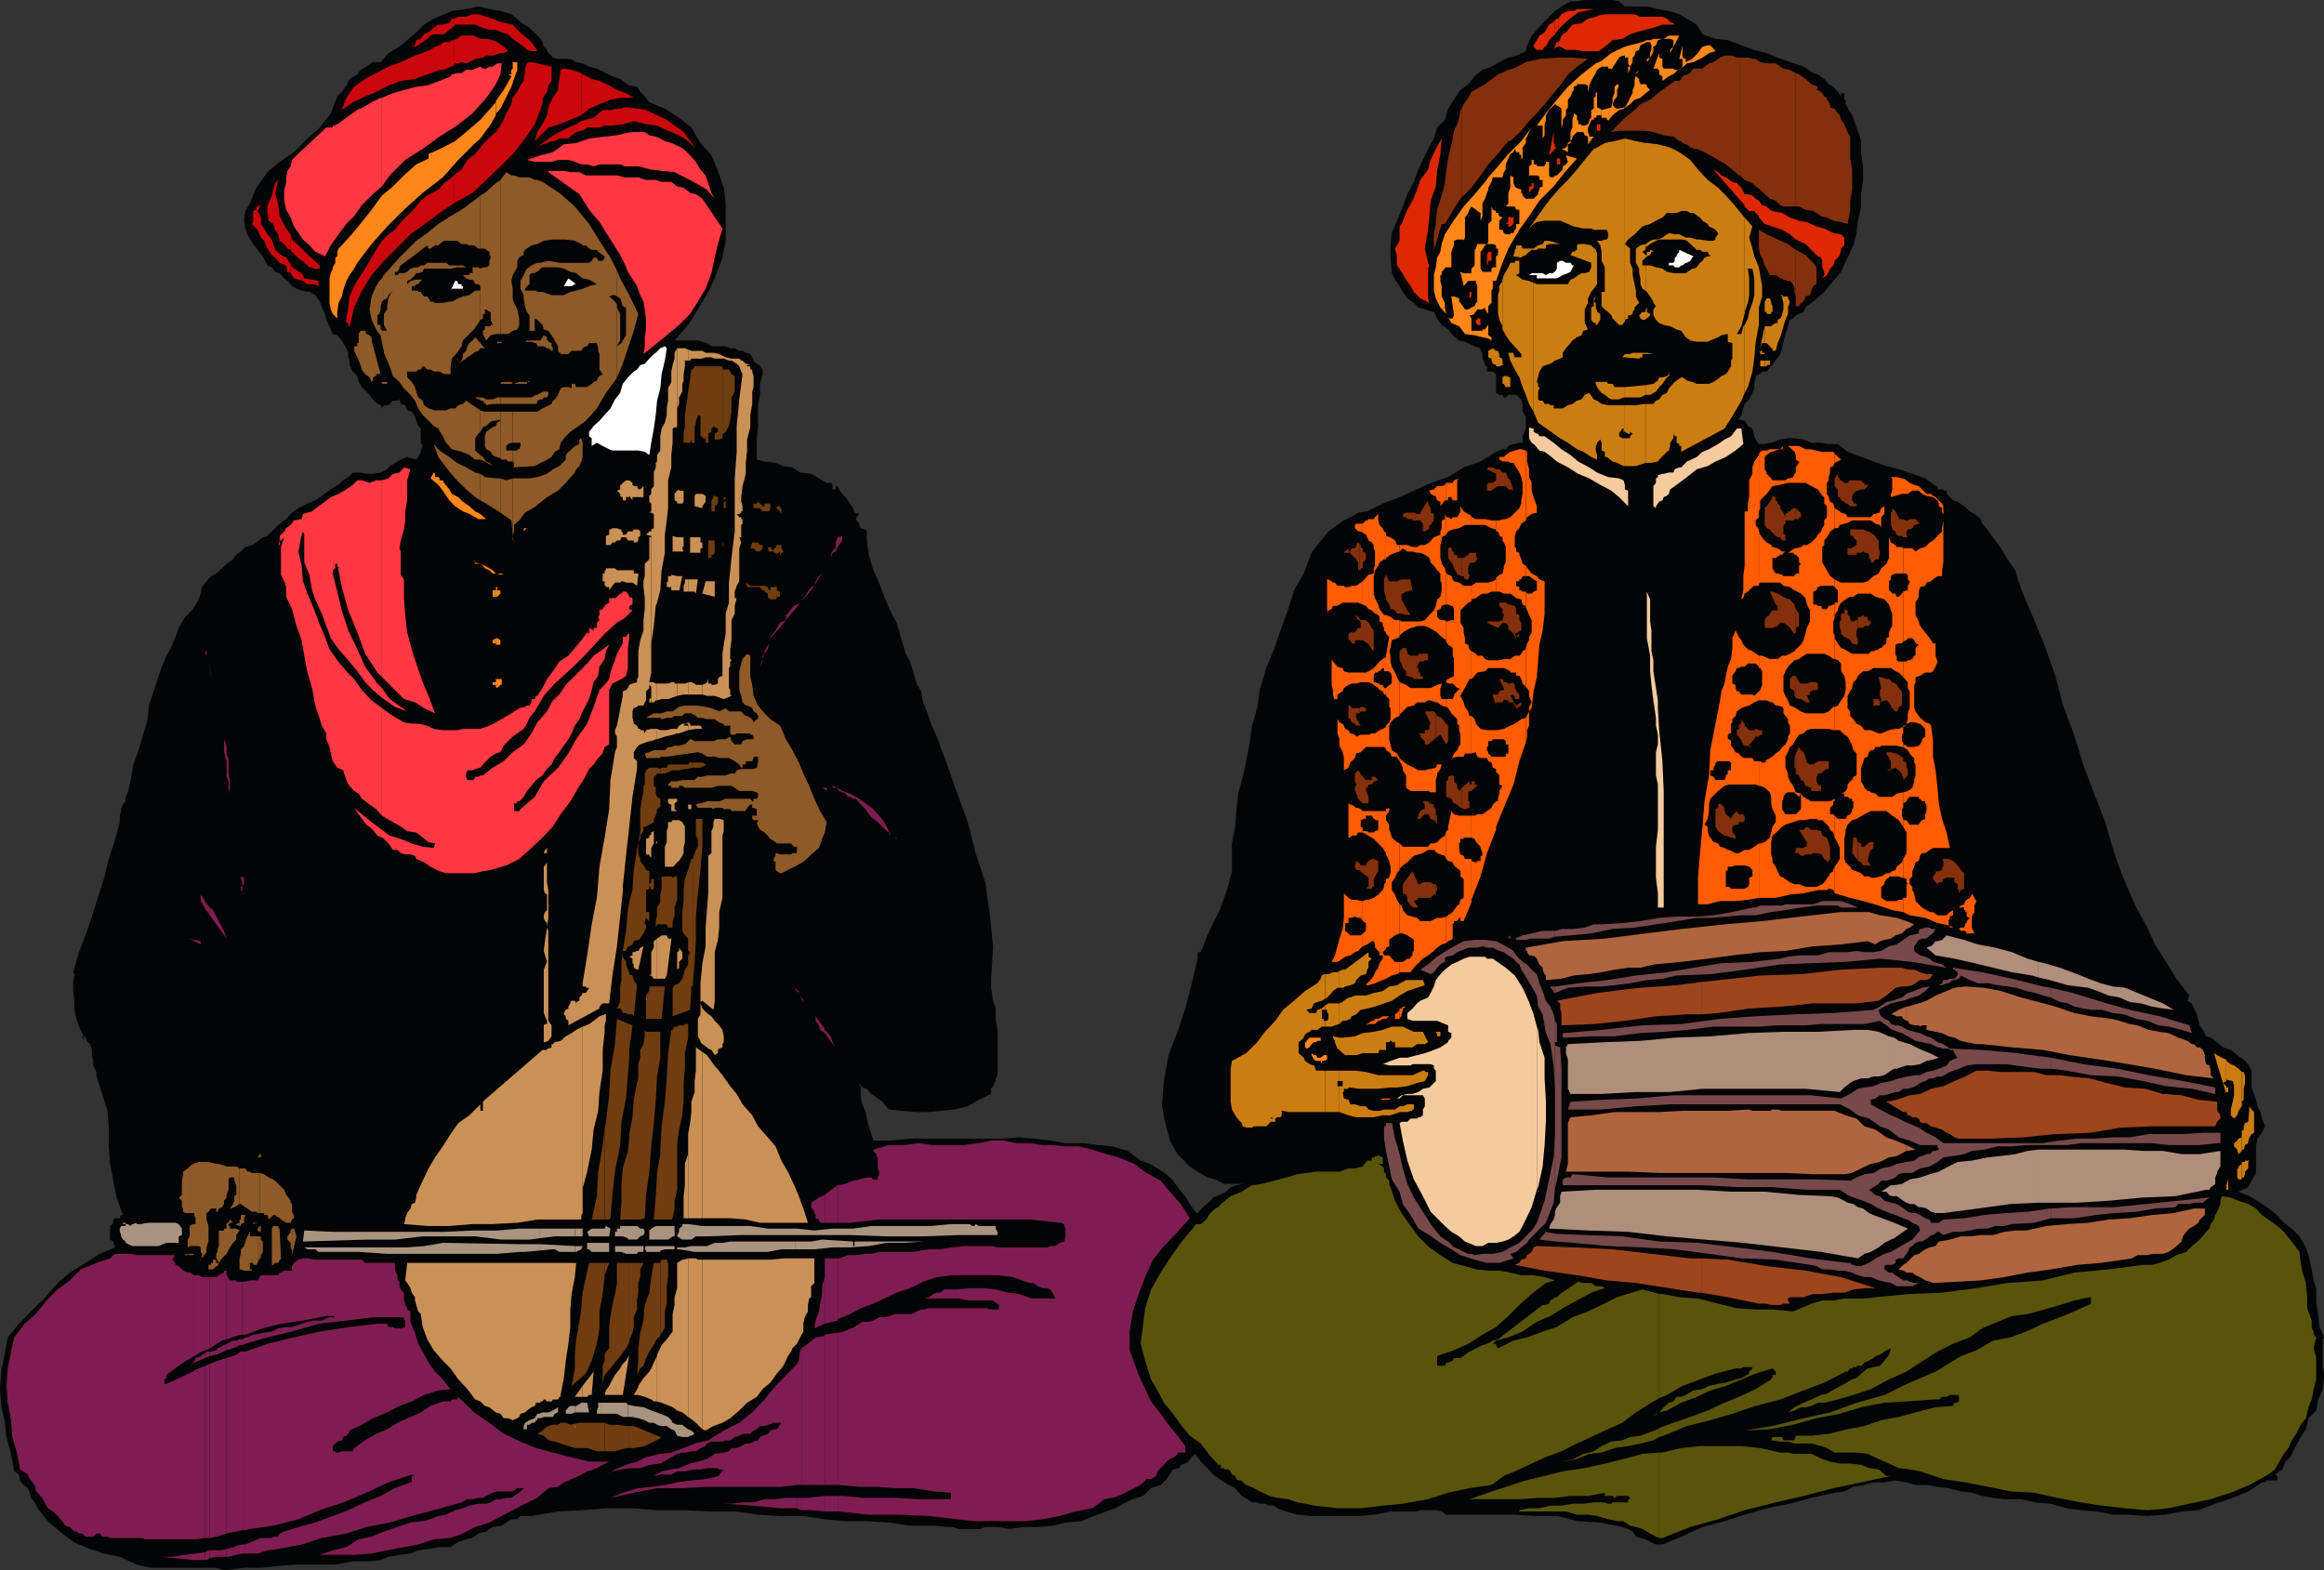 <svg xmlns="http://www.w3.org/2000/svg" width="359" height="242.598"><rect width="100%" height="100%" fill="#333333" stroke="none"/><path fill="#030405" d="M251 1h3.402l1.7.398 1.699.301 1.601.5 1.2.7 1.5.898.898 1.5L265 6l1.902.2L269 7l2 .7 1.902.5 1.7.698 1.898.7 2.102.699.5.3 1 .7.699.203 1 .7.699.8.703.398.7.801.5.7v-.5h.5v1h.199v.699l1 1.699.699 1.902.699 2.098v2l.3 1.902v2.098L287.5 30v1.898l-.5 2.2-.2 1.902-.5 1.898-.898 1.899-1 2.203-1.199 1.398-1.402 1.7-1.7 1.5-.3.199-.7.5-.199.203-.3.7-.7.3-.5.2-.402.5-.5.198-.297 1-.402 1.2-.301 1.199-.2 1-.3.902-.7 1-.698.899-.7.8h-.699l-.3.399h-.2l-.5.3v.2l-.203 1V60l-.297.7-.5 1-.703.698-.2.7-.3 1-.398.699.898.203.5.797.703.402.297 1.2.203.5.5.699h.899l1-.2 1.398-.5 1.203-.199h1l1.399.2 1.199.5h1.5l1.199.199h1.402l1.5 1.199 2.098.8 1.902.7 2 .703 1.899.5 2.101.7 2 .698 1.598 1.2h.3v.5h.903v.199h.5v.5l1 1 .7.203 1 .7.898.8.699.398 1 .801.203.7.797.898 1.203 1.703.899 1.2 1 1.698 1.199 1.7.5 1.699.699 1.902.703 1.7.7 1.601 1.898 4.598 1.699 4.8 1.203 4.602 1.7 4.5 1.398 4.598 1.699 4.5 1.703 4.402 1.399 4.797 1 2.8 1.199 2.903 1.199 2.7 1.703 3.097 1.2 2.601 1.699 2.7 1.601 2.601 2 2.598-.3.8.699.403.3.797.5.902.2 1 .199.7.5.699.5 1 .699.199 1 .703.902.797 1.2.402 1 .801 1 .7.699.698.5 1V168l.402 1 .297.898.203 1 .5.899.2 1 .5 1.203-.5 1-.7.898-.203 1.2v4.101l-.7 1.2-.5 1-1.5.699 1.7.699 1.203.703 1.5 1 1.2.898 1.398 1.5 1.199.899 1.203 1.203 1 1.7.399 1.198.5 2.2.3 1.699.399 1.402v2.2l.3 1.601.2 2 .699 1.598-.2.5v4.101l.2 1v.7l-.2 1.699-.698 1.601-.301 1.7-1.2 1.199-.398 1.699-.8 1.203-.903 1.7-.7 1.398-.3.3-.5.399v.3l-.2.2-.198.703-.5.297-.7.5.399.203v.7h-1.598l-.3.3h-.5l-2.102 1.398-2.399 1-2.699.899-2.601 1-2.602.203-2.7.5-2.597.2-2.902-.2h-2.399l-2.402-.5-2.598-.203-2.199-.297-2.402-.703-2.399-.2-2.199-.5h-2.601l-1.7-.199-1.699-.3-1.601-.5-1.7-.2-1.902-.5-1.7-.199-1.698-.3h-1.7L294.5 229l-1.7-.3-1.698.3h-1.7l-1.402.398-1.7.301-1.398.7-1.5.199-3.601.8-3.301.899-3.598.703-3.402 1-3.098 1-3.402.898-3.297 1.5-2.902 1.2h-1l-.7-.301-.898-.5-.8-.2-.7-.199-.5-.8-.703-.399-.898-.3-3.399-.7-3.402-.199-3.301-.8h-3.098l-3.601-.2h-10.399l-.699-.5-.703-.203h-2.598l-.5.203h-4.101l-2.598.5-2.402.2h-7.2l-2.199-.2-2.402-.703-.7-.297-.5-.402h-.698l-.7-.301h-.8l-.399-.2h-.8l-.7-.5-.902-.5-1-1.199-1-.5-1.399-.898-1-.703-.902-1-1-1-.898-1.2-.801.801-.2.399-.5.3-.699.2-.199.5-.8.203h-.2l-1 1.5-.902.898-1.5.5-1.2 1.2-1.601.5-1.5.699-1.2.703-1.398.5-1.902.7-2 .8-2.398.2-1.899.5-2.402.198h-2.098L156 236.2l-1.898-.3h-1.899l-.8.3h-3.301l-1-.3h-.899l-1.5-.2h-4.101l-3.301-.5-3.399-.199h-3.3l-3.2-.3-3.3-.5H120.5l-3.398-.2-3.301-.5h-3.899l-4.3-.203H101.5L97.703 233h-4.101l-3.602.297-3.797.203-4.101.7h-1.7l-.5.5H79l-.5.3-1 .7-1.398.198-1 .7-1.2.3-.902.7-1 .199-1.398.5-1 .703h-1.7l-1.699.297-1.601.203-1.2.5-1.699.2-1.703.3-1.2.5-1.698.2H54.5l-2.7.5h-6l-2.597.198-2.902.301h-2.598l-3.101.399-1.2-.399H23.301l-2.2-.5L18.5 240.5l-2.398-.5-2.2-.703-2.402-1-1.898-1.399-2.2-1.898-1.601-2-.301-.703-.7-.899-.198-.8-.301-.7-.7-.5-.5-.699-.199-.902-.699-.5-.5-2.7L1 222l-.297-2.602-.5-2.199L0 214.598l.203-2.7.5-2.601.5-2.7 1.7-2.097 1.898-1.902 2.199-2.2 1.902-2.199 1.899-1.601 2.402-1.5 2.2-1.399 2.398-1L17.5 192v-.203l-.5-.297v-2.102l.5-.5v-.5l.3-.199h.7l.203-.5H19L18 185l-1-5.203-.2-2.7V174.2l-.198-2.601L15.8 169l-.899-2.703v-.7l-.5-1v-.699l-.199-.898v-.8l-.3-.903-.5-.5-.2-.7h-.5v.2l.5.5V161l-.5-1.402-.5-1-.402-1.2-.3-1.398v-1.203l-.2-1.7v-1.199l.2-1.398-.2-.3.903-3.102 1-2.598 1-2.902.899-2.899 1-3.101.699-2.899 1-3.101L18.5 127v-1l.203-.703V125l.297-.703.402-.5v-.7l.301-.5.5-2.097.399-2.402.8-2.2.7-2.398.699-2.402L23 109l.8-2.402.7-2.2L25 103l.703-1.703.7-1.2.699-1.699.5-1.398 1-1.703 1.199-1.2.902-1.5L31 91.7l.203-1 .7-.902.699-.797.8-.402.899-.801.699-.7 1-.699.5-.699.703-.5.7-.699 1-.3.699-.403 1-.797.699-.203 1.699-1.7 1.203-.898.899-1 1-.699 1.398-.703 1.203-.5 1-.7 2.098-1.5.5-.199L53 74.2l.8-.5.7-.699h1.203l.899.2h1L58.8 73l1-.5.402-.5 1.2-.703.5-.297 1-.402L64.3 71l.3-.402.399-.801v-.2l.3-.699-.3-.5V66.2l-.398-.402L64.3 65l-.2-.703-.5-.7-.699-.199-.3-.8-.7-.2-.199-.699-.3.2h-.7l-.5.5-.203.199h-.7l-.3.5-.2-.5-.5-.2-.698-.699-.5-.699-.5-.5-.7-.703-.5-.797-.199-.902-.703-.7-.5-1V55.7l-.2-.5v-.7l-.3-.703L53 53l-.2-.402-.698-.801-.7-.2-.5-1.199-.5-1-.199-.898-.5-1-.3-.902-.7-1-.902-.5-1.2-.2-.8-.3-.7-.399-.699-.8-.5-.399-.699-.8-.703-.2-.5-.703-.7-.297-.698-1.402-.801-1-.7-.899-.898-1.5-.3-.902-.2-1.2.2-1.5.699-1.199 1-2.398 1.699-2.402L43.203 25l2.2-1.5 2.097-2.102 1.902-1.699 1.7-2.199 1-2.602.699-.699.699-1 .5-1 1.203-.699.5-.703.899-.5 1-.7H58.8L60 8.2l1.703-1 1.2-1L64.3 5l1.2-1.203 1.5-.899 1.602-.699 1.199-.5L72 1.4l1.902-.4 1.7.398L77.3 1.7l1.7.5 1.402 1.2 1.399.898L83 5.5l.5.5.3.5.2.7.5.5.203.5.5.398.2.3.8.2h1.899l.898.5 1 .199 1 .5 1.203.3 2.399 1.2 1.199.402.402.301 1 .7 1.2.198.5.801.699.7.699.898 2.402 1 2.2 1.402 1.898 1.5 1.402 2.399 1.7 1.902 1 2.398L111.8 29l.3 2.398V37.2l-.5 2.598L110.403 43l-1 2.098-1.601 2.699-1.5 2.402-2.098 2.399h3.598l.699.199.703.203.7.5h2.699-.5l.699.297h.699l.703.402h.5l.5.301.7.2.3.5.2.5.5.5h.199v.198h.3v.2l.399.5v.699l-.399 1.5V61l-.3 1.598V66l-.2 1.7V71l1.2.297 1.699.203L121 72l1.402.2 1.2.8 1.699.2 1.199.698 1.203.7h.7l.199.3v.7h.5v-.5h.3l.2.5.5.699.5.5.398.5.3.5.5.703.2.7.703.198-.5.801.5.7v.199l.297.5.703.199.2.3V83.5l.3 2.2.7 2.398L135.8 90l.8 2.2.899 2.097 1 1.902.703 2.399.7 2.402.699 1.2 1 3.398.699 1.199.3 1.703.7 1.7.5 1.597.699 1.5 1.703 4.5 1.598 4.601 1.7 4.602 1.203 4.797 1.5 4.5.7 5.101.5 4.801-.301 5v1.399l.3 2 .399 1.199v1.601l.3 1.7v7l-.3.5V167l-.399.797-.3.402V169l-1.899.898-1.703 1-2.098.5-2 .2-1.902.199h-1.898l-2.399-.2-1.902-.199-.7-.8-.3-.399-1.399-1-.3-.199-.7-.8-.699-.2-.5-.703.297.902v1.5l.203.899.5 1.199.2 1 .3 1.203.399 1.2.3 1h2.598l3.102-.302H154.8l2.601-.199 2.2.2 2.601.3 2.399.399h2.699l2.402.3 2.098.2 2.402.699 2 1.5 1.399.5 1.199.703 1.402.898 1 1 1 1.399.899 1L183.8 186l1 1.398h.2l.8-.898.903-.703.7-.797 1-.402 1-.5.699-.7.898-.3 1-.2h-2.898l-1.399-.699-1.203-.3L185 181l-1.2-.8-.898-.903-1-1-1.199-2.098-.5-2-.402-1.601-.301-2 .3-3.598.7-4 1.402-3.602 1.2-3.601 1-3.899.898-3.8v-1h.5v-.2l.3-.5.7-1.898.902-1.902 1-2 .7-1.899.699-2.101.5-2v-4.301l.5-2.598L191 125l.3-2.602.7-2.398.5-2.402.5-2.598.402-2.902.801-2.7.399-2.8 1-3.399 1.199-2.902 1-2.899 1.199-3.3.902-2.899 1.5-2.601 1.2-3.2.898-1.199 1-1.199.703-.902 1.399-1 1-.7 1-.5 1.199-.699 1.402-.199 2.399-1.203 2.601-1 2.7-1.2 2.097-1 2.703-.898 2.399-1.5 2.601-.902 2.399-1.5 1-.399h.5l.398-.5.8-.3h.2l.703-.2h.5v-1l.5-1.199v-1.902l-.5-.7v-1L235 61.7l-.797-.699H233l-.398.398h-.301l-.2-.398h-.5l-.5-.3v-2.903l-.5-.399h-.898v-.8l-.3-.2V56.2l-.403-.8v-.9l-.297-.3v-.403l-.902-.297-1.5-.703-.899-.2-1-.8-.699-.899-1-.699-.703-1-.5-1-1.398-.402-1-.297-.7-.703-1-.7-.699-1-.5-.898-.703-1-.5-1-.2-2.402v-1.899L215 36l.8-1.902.903-2.2.7-1.898 1-1.902.699-1.899.699-1.5.8-1.699.899-1.602.5-1.699 1.203-1.199.5-1.703.899-1.399 1-1.5L226.8 13l1-1.203 1.199-1 1.402-.5 1.2-.7L233 8.899l1.203-.3 1.5-.7.2-.898.699-1.5.8-.902.899-1 1-1 .902-.899 1-.699 1.399-.8h1L244.8 0h4.3l1 .2.899.8"/><path fill="#dd2803" d="M269.5 30h.5l.703.2.5.5.5.3.5.7.7.198.5.5.398.2 1.5.3 1.199.7 1.402.5 1.2.199 1.5.703 1.199.297 1.402.703 1.2.2.5.5v1.198l-.5.5v.2l-.2.8-.3.399-.5.5-.2.703-.5.5-.203.5-.297.5-.703.5.3-.5V42l-.3-.703v-1l-.2-.5-.5-.2-1.898-1.898-1.5-.699-.902-.8-1.2-.7-1.5-.5-1.198-.402-.899-1v-.2l-.5-.5-.203-.3h-.797l-.203-.2-.5-.5V31.7l-5.5-6.3.703.8.7.399.5.5.699.3 1 .7.699.199L269 29l.5 1m-48.898 10.598.199.402-.2.5v4.598l.2.699-1.399-.7-1-1-.5-.898-.699-1L216.5 42l-.7-1v-1.402l-.3-1.2.3-.5.403-.699V35l.297-.402.203-.5.7-1.7.8-1.398.7-1.703.5-1.5 1.199-1.598.398-1.5.8-1.699.903-1.602-.203 2.399-.5 2.601-.2 2.399L221 31l-.2 2.398-.198 2.102-.5 2.898.5 2.2m16.3-12.301V29l-.3.297-.399.5v-1h.399v-.5h.3m-3.602 5.101v.2h.5v1l-.5.402h-.3v-.402h-.398l.398-.301v-.7l.3-.199M229.703 41v-1.602l.2-.5h.5v1.399h-.5v.3l-.2.403M227 46.598v-1.5h.3v.699l-.3.3v.5m1.703 2.603v1h-.5l-.203-.302v-.5h.203V49.2h.5m11.5-26.2.297-.203h-.297v-.5V23m0-.703-.203-.2v-1.699L239.3 24l.903-1v-.703m0-14.899.5-.199V6.5h-.203l-.297.5v.398m0-.198-.203.5.203-.302zm0-1.903.5-.7V2.899h-.203l-.297.2v2.199"/><path fill="#dd2803" d="m240.203 3.098-.203.3-.7.399L238.603 5l-.801.5-.399.7-.5.8v.2l.5.5h.899l.3-.5h.2l.5-1 .902-.903v-2.2m.499 22.301H241V24.5h-.297v.898m0-.898h-.203v.898h.203V24.5m0-17.3H241l.902.5h1.7l.699.198H247v-5.5l-.5.2-1.2.3-1 .7-1.398.199-1 1.203-.5.297-.199.203L241 6v.2l-.297.3v.7m0-2.602.297-.301.902-.899 1-.8.899-.7 1-.199 1.402-.3h-2.601l-.5.3h-.899l-1 .5-.5.7v1.699M247 20.2h.203v-1H247v1m0-1h-.297v1H247v-1m0-11.302L248.203 7l.899-.8 1.5-.2 1.199-.703.902-.297 1.5-.402 1.2-.301 1.398-.5h1.902l-.203-.2-.5-.199-.5-.5-.7-.3h-3.398l-.902-.399h-4.598l-.902.2v5.5"/><path fill="#cb070e" d="m44.902 42.2.5.8 1.399.398.699.5h1l.703.301v-.8l-1-.2L47 43l-.398-.8-1.2-.7-.5-.5v-.203 1.402"/><path fill="#cb070e" d="m44.902 40.797-.699-1-.8-.399-.903-.8-.297-.899L42 37l-.7-.8-.5-.903-.5-.7v-1l-.5-1 .5-.898-.698.2v.5l-.5.199v1.699l-.2.3.899.903.5 1.2.5.5.5 1.198.699 1 .5.399.703.8 1 .403.2 1 .5.2v-1.403m-.001-2.199.2.3.699.7.8.699h.2l.199.3.5.403.3.297h.403l.297.203h.902V41l-1.601-1.402-1.2-1.2-1.5-1.398-.199-.8v2.398"/><path fill="#cb070e" d="m44.902 36.2-.699-.903-1-1.899L43 31.7l-.5-1.902.5-2-.5.5-.297 1L42 30.2l-.5 1.2-.2.5v1l.2 1.199.703.5.297.902.5.7.203 1 .7.5.5.698.5.2V36.2m25.199-4.802L73 29.797l4.3-4.098 1.903-1.902 1.899-2.399 1.5-2.199 1.199-3.101v-.7l.199-.5.5-.699.203-1 .5-.699v-2.203L83 9.797l-.898-.2H81.8l-.399.2-.3.8v.7l-.2.902v.301l-.5.7-.5 1-.699.898-.203 1-.797 1.402-.402 1-.5.898-.7 1-.8.7-1.2 1.199-1.199 1.5-1.199.902-.902 1.5-1.2.899v4.3"/><path fill="#cb070e" d="m70.102 27.098-.301.3-1.2.899-.898 1-1.703.902L65 31l-.7.898-.898 1-.8.7-.899 1L61 35.5l-1 .7-1 1-.898 1.398-.7 1.199-1 1.703-1 1.5-.699 1.2L54 45.796l-.2 1.703-.3 1.7v.698h.3v.5h.2l.703-2.898 1.2-2.602 1.5-2.398 1.898-2.203 4.101-4.098 4.5-3.3 2.2-1.5v-4.301m0-16.999.199-.301h.5l.5-.2.699.2.5-.2.902-.5 1.2-.199.5-.3h1l1.199-.399h.5l.699-.3-.7-.7-1-.699-.698-.3-1-.2h-.899l-1-.5h-1.902l-.7.5-.5.2v3.898"/><path fill="#cb070e" d="M70.102 6.2H69.8l-.399.3h-.8l-.7.5-.699.2-.703.5-.5.198-1.898.7-2.2 1-1.902.699-1.898 1-1.7.902-1.699 1.2-1.203 1.699L52.8 17l1.7-1.203 1.902-.899 1.7-.699 1.898-1 1.902-.699 2.2-.3L66 11.5l1.902-.703h.7l.3-.2.7-.3h.199l.3-.2V6.2m.001-2.102.199-.301h3.101l1.2.5 1 .3h1L77.5 5l1 .297.703.703.7.5 1 .7.5.5.699.198H83l-.398-.699-.801-1-.899-.699-1-.902-.699-.801-1-.2-.902-.199-1.2-.5-1-.3-1.199-.399H73l-1 .399h-1.2l-.698.3v1.2"/><path fill="#cb070e" d="M70.102 2.898H69.8l-.399.7-1 .199h-.699l-.703.5-.797.703-.703.297L65 6l-.7.2-.198.8-.7.2h.7l.5-.2L66 6l.5-.5.5-.203h1.602l.8-.7.7-.5V2.899M89.8 20.2h.2l.703-.5h1.899l.8-.302h.899l1.902-.199 1.7-.5 1.898.5 1.699.2 1.703.8 1.7.7 1.398.898L107.5 23l-.898-1.203-1-1.399-1.399-1L103 18.5l-1.5-.703L99.8 17l-1.198-.203-1.602-.2h-.797l-.203.2h-1l-.398.203h-1.5l-1.399 1.2-1.203.3-.7.2v1.5m0-1.5-.8.5-1.2.5-1.398.698-1.199.7-1.402 1-.801.699.8-.5.7-.2.703-.3h.5l.7-.399H87.8l.5-.5.699-.5.8-.199v-1.5m.001-.902 1.2-1 1.602-.7 1.699-.699 1.699-.3h1.902l-1.199-.7-1.402-.5-1.2-.699-1.5-.699-1.199-.3L90 11.5l-.2-.203v6.5"/><path fill="#cb070e" d="m89.8 11.297-1.5-.5-1.198-.2-.5.2-.2 1.402-.199 1.7-.8 1.199-.7 1.5-.203 1.199-.7 1.402-.8 1.2-.398 1.398 2.101-2.098 1.7-.5 1.699-.699 1.699-.703v-6.5M83 22.797l-.2.203.2-.203"/><path fill="#ff871a" d="M80.902 82.098v-.5h.5l-.3.199-.2.3m123.301 78.7h-.703l-.2.203h-.3l-.398.297-.301.5-.5.203.5.2.3.5.399.3h.3l.2.398h.5l.5-.398h.5v.7l-.5.198h-.297v.5l-.203-.5h-.7l-.3-.199-.398-.699v-.3l-.301-.5-.5-.2-.2-.203V161h.2v-.203l.5-.5H204v.5h.203m-130-73.699.399.3.3.399.7.3.5.5h.5l-.5-.5-.5-.3-.7-.399-.699-.3m0 0-.8-.2-.2-.5.2.7h.8m0-6.898h.899l-.899-.802zm0-.802-.8-.398-.903-.8-1-.7-.7-.703-1-.5-.398-.7-.8-1-.2-.398h-.5v-.3l-.199-.2h-.5v-.5L67 73l-.5.898 1.203 1 .7.899 1 1.5.898.902L71.5 79l1 .398 1.402.801h.301v-.8m0-58.001 1.598-2.199.8-1.402v-2.2.2l-1.5 1.703-.898 1v2.898m0-2.898-.8.7L72 20.397l-1.7 1.399-1.898 1-2.199 1v.703l-1.902.898-1.899 1.7-1.699 1.699L59 30.199l-1.598 2.2-1.5 1.898L54.5 36l-1.7 1.898-.5.5-.198.5v.7l-.301.199v.8l-.399.7v.203l-.3.7-.2.8v3.797l.2 1 .3.703.7.7v-1l.199-1.403.5-1 .199-.899.5-1.5.5-.898.703-1 .5-.902 2.2-2.899L59.8 35l2.601-2.602 2.899-2.601 3.101-2.399 2.399-2.699 2.601-2.601.801-.7V18.5m2.4 87.598.199.199.5-.5h.199v-.899h-.898v1.2m0-1.2v.5h-.5v.399h.5v.3-1.199m0-5.3h.699v-.7l-.5-.3h-.2v1"/><path fill="#ff871a" d="m76.602 98.598-.5.3v.5h.5v.2-1m0-6.398h.199l.5-.5v-.5h-.5v-.5h-.2v1.5"/><path fill="#ff871a" d="M76.602 90.7v.5h-.5v1h.5v.198V90.7m0-73.2.699-.703L79 13.398l.402-1.199.5-1.402v-1.2h-.699v1l-.203.2v.703h-.5l.5.297-1.2 2.101-1.198 1.7V17.5m153.3 34.797.5.3v-.5l-.5-.3v-1.598 2.098"/><path fill="#ff871a" d="m229.902 50.2-.199.198-.3.5H229v.2h-1.7v-1.899l-.3-.5h.3l.5-.199v-.3h.2l.203-.403H229l.402-.297v.297l.301.402v.5-.199l.2-.3V42H229l-.297-.5v-2.602l.297-.3.402-.7.301-.199h.2v-.3l-.2.3h-1.5l-.203.7-.2.199V41l-.5.5v.7h-1.198l-.5-.2.5 2.2.699-.802H228v.5h.203v2.7l-.203.199-.2.5-.5.203-.5.297h-.5l-.198-.297-.5-.703-.2-.2v-.5l-.8-.3h-.399l.399 2.902-.2.5h-.699V49l.5.898 1.2.5.898 1.2 1.5.199 1.199.3.902.2v-2.098"/><path fill="#ff871a" d="M229.902 48.2v-.903l.5-.5v-1.899l.2-.3v-1.2h.5l1-2.8.898-2.2 1.703-2.898 1.5-2.102L237.801 31 240 28.797l1.902-2.399 1.7-1.898-1.7-.5.301 1-.3.398-.5.301v.5l-.2.2-.203.199-.5.5h-.297l-.203.3h-.5l-.2-.3V25h-.5v.398h-.198v.301h-1.2v-.3h-.5v-.7h-.3v.7l-.399.3v1.399h1.399l.199.3v.399h.5v1l-.5.203v.297l-.2.5V30l-.699.7h-1.199l-.5-.5V30l-.203-.203v-.5l-.797-.297-.203-.203-.2-.5v-.899l-.5-.3V29l-.3.797v1.601l-.398.5H234l.203.5h.5v2.2h-.5v.699L234 35.5l-.2.5h-.5v.2h-.698l-.301-.2-.2-.5h-.5v-1.402l.5-.5-.5-.2-.199-.5h-.3v-.3l-.5-.2-.2-.5v2.2l-.5.5v3.101h.7l.5.2v.5h.3v1l-.3.199v1.699h-.5l-.2.203v.5h-.5v6.2m0-18.903V29l.5-.902.2-.7h1.5l.199-.8.3-.399v-.8L233 24.5l.3-.703.5-.297.2-.5.203.5h.5v.297L235 24v.5h.203v.2-1.903l.5-.7v-.699l.2-.3.3-.7.399-.699L235 21.797l-2 2-1.598 1.902-1.5 1.7v1.898"/><path fill="#ff871a" d="m229.902 27.398-.5.7L227.801 30l-1.7 1.898-1.699 2.399-1.199 1.902-.5 1.5-.203 1.2-.5.898-.2 1.5-.3 1.203v2.398l.3 1.2.7 1.402.902 1-.199-1v-.703l-.5-1v-1.598l-.203-.8V42.5h.203V42l.5-.5v-.203h1v-2.399l.399-1V37.2l.5-.199h1v.2l.199-.5v-3.102l.5-.7.199-.5.3-.5.7.5.203.2.5.3v1.2l.297-.7v-2l.402-.699.301-.902.2-.5v-1.899m17.499-9.602v.402h.801v.301h.2v.2l.699-.903 1-.797.699-.203 1-.7.699-.699.902-.3.801-.7.7-.5-.5-.5V13.2l-.2-.199h-.8l-.2-.5v-.3l-.5-.403V11.5l-.203 1v.7l-.297.698v.5l-.402.7-.301.699-.5.8-1.2.2-.398-.2-.3-.5.3-.699.399-.5v-1l.3-.699-.3-.199-.399.398v1l-.3.7v.699l-.2.8-.699.2-.8.203v.797"/><path fill="#ff871a" d="m247.402 17-.199-.203-.5-.2v-2.699.301l-.203.2v.5l-.297.199v1.699l-.402.203v1.2l-.301.3v.2l-.2.5-.5.198h-.5V19.2h-.5v-.5l-.198-.199v-.703l-.5-.297v.297l-.2.703v1.2l-.3.698v1.399l.3-.399v-.3l.7-.7h1l.199.5.5.2v1.199l.902-1.2h-.703v-.199l-.2-.5V19.7l.2-.3v-.2l.3-.5v-.2h.403v-.3h.297l.203-.403h.7V17m-.001-6.703h1v.3h.5v.2l1.2-1.899.5-.3H251v.3h.5v.899l.3.5.403-.7v-.699l.297-.3.203-.7.5-.199.2-.699 1-.5h.5l.199.5v.7l-.2.5v.698l.2-.3.3-.7V7.2l.399-.199.3-.8.7-.2H258l.5.2v1l-.5.5v.5l1.402-2.7h-1.601L257 6h-1.598l-.5.2h-.5l-.699.3-2.703.7-2.098 1-1.5 1.198v.899"/><path fill="#ff871a" d="m247.402 9.398-.902.399-2.2 1.703-2.097 1.898-1.703 2-1.7 2.102-1.398 1.898h.899v2l.3-.5V19.2l.2-.699v-.703l.5-.797.199-.203.703-.7.797.5.203.2V19.7l.2-.5v-.7l.5-.703V17l.3-.402v-1.2l.399-.5.3-.699.2-.3v-.5l.5-.2V13h1.199l.5.2v1l.199-.802V13.2l.3-.699.403-.703.297-.5.203-.5.7-.5v-.899m12.3 1.199.899-.801 1-.2L263 8.899l1-.699 1-.3-.797-.899h-.402l-.801.2-.398.5-.301.5-.899.898-1 .5v-.5l-.5-.2V7l-.199.898v1.2h.2v1.199l-.2.3m0-2.699-.3 1.2h.3zM76.8 88.598l.5.199.5-.2zM223.402 48.5l.301.5-.3-.5m31.499-39.602-.5.2v.5zm-3.102 1.399h-.3v1l.3-.7v-.3m-9.198 11.5-.399.3v.2l-.3.5-.5.203h-.2l1 .5v-1.203l.399-.2v-.3M252.703 11.5l.5-.703-.5.5zm7-.902-.5.199h.2zm-.5.199h-.5l-.203-.2H257l-.2-.3v-1.2l-.5-.199V8.2l-.898 2.399h.7v.199h.199v.703l.5.297v.703l1-.703.902-.5.5-.5"/><path fill="#cc7d12" d="M204.703 171.797h2.2v-4h-.301V167h.3v-1.602h-2.199v6.399"/><path fill="#cc7d12" d="M204.703 165.398h-1.402l-.301-.8-.7-.2-.698-.5-.2-.5-.8-.699V161l.3-.203.5-.5v-.2l.399-.5.5-.199.3-.3h.899l.703-.5h.5v-.899h-.203v-.3h-.297V156h.5v-.703l-.5.5-.703.203-.2.5h-1l-.5-.5.802-.203L203 155l.5-.203.703-.2.5-.3V150.5h-.203l-.297.2-.203.5-.5.698-1.898 1.2-1.7 1.5-1.699 1.402-1.203 1.7-1.598 1.698-1.199 1.602-1.703 1.7-2.2 1.198-.198 1.2v5.101l.199 1.2.699 1.199.8.902.2.5.5.2h.902l.301-.2h1.899l.5-.5.199-.203H197v-.5h-.7v-.2l.5.2h.2l.3-.2h.5l.2-.3v-.7l1.203.2h5.5v-6.399"/><path fill="#cc7d12" d="M204.703 158.598h1l.5-.2.7-.199V155h-1.7l-.5.297V156H205v.5h.203v.898l-.203.301h-.297v.899m0-4.301.297-.2.703-.699.2-.3.699-.5h.3V150l-.3.2h-.7l-.699.3h-.5v3.797m2.199 17.5 1.399.5 1.199.3h2.703l1.399-.3h1.199l1.402-.5h1.2l.5-.2h.3v-.199h.2v-.8h-1l-.7.3h-.5l-.703.5h-1.7l-.698.2h-.899l-.8-.2-.403-.5h-.797l-.902-.3h-.7l-.3-.7-.7-.199-.199-1h.2v-.5h.699V168h.3l1.2.2h3.101l1.7-.2h1.199l1.601-.203 1.5-.5 1.2-.297.5-.902v-.5h-.5v-.2h-.301l-1.598.7h-5.3l-1.903-.5-1.7-.2h-2.398V167h.5v.797h-.5v4m0-9.597.5.5.399.3h1.699l1-.3h2.402l.2-.5h1V161h.5l.199-.203H215V161h.5v.797h2.703l.7-.5h1.199l.5-.297-.801-1.602h-1.399l-1.699-.8H215l-1.398.5-1.399.3-1.703.2-1.2.5-1.698.199h-.7v1.902m0-1.902-1-.2v.2l.301.5V161l.399 1 .3.2v-1.903"/><path fill="#cc7d12" d="m206.902 158.2.5-.5h.399l.8-.302.2-.398.699-.3.703-.7 1-.203 1.2-.297 1.398-.5 1.199-.402 1.203-.801 1.2-.7 1.5-.5 1.199-.398-.301-.8h-2.598l-1.402.8-1.2.2-1 .699-1.398.3-1.203.399h-1.7l-.698.3h-.301l-.7.5-.199.2-.5.203v3.2m0-5.602h.5l.399-.2.8-.199.7-.3.199-.5.703-.7.797-.199.203-.703.2-.297v-.902l.5-.5-.5-.301v-.7l-3.602 2.7h-.399l-.5.203v2.598m15.098 7v.5h.5v-.7h-.5v.2m0-.2h-.2v.2h.2v-.2m10.102-100.101h.199l.3.5h1.2-.5v-1.5H233v-.2h-.7l-.198.2v1m0-2.899h.199l-.2-.199zm0 0"/><path fill="#cc7d12" d="M232.102 56.2v-.802l-.5-.199v-.5l-.2-.5h-.3l-.5-.402-.7.402v1l.5.2v.3l.2.5.5.2v.199h.5l.5-.2V56.2m0-5.302.5.899.699 1 .902 1 .797.902v.5h-1l-.2-.5V54.5h-.8l.3 1.2.7 1.398.703 1.199.5 1.5.5 1.203.5 1.398.7 1.2V43.699l-.7-.3-1-.2-1-.699.5-.3v-1.903H234v.3h-.7l-.3.7-.398.703-.301.5-.2.7v7.698"/><path fill="#cc7d12" d="M232.102 43.2v.198l-.5.801v.7l-.2.699v2.601l.2 1.2.5 1v.5-7.7m4.8 20.399.7 1.699 1 .703L240 67l1 .7 1.203.698 1.399 1 1 .399 1.199.8.902.403v-.703l-.203-.7v-.699l.203-.3v-6.7l-.5-.199-.703-1-.7.301-.5.7-.698.198-.7.5-.699.2-.8.5H240v-.5h-.5l-.2-.2h-.698l-.301-.5h-.5l-.2-.199V60.5l.2-.5v-.203h-.2v-.5l-.199-.297.2-.902.199-.7.5-.8.5-.2.699-.199.703-.5.797-.3.402-.2V54.5l.5-.703.7-.797.3-.402.7-.5.699-.301.3-.7.7-.199-.5-1v-2.101l.5-1v-.7l.5-1 .402-.5.5-.699v-4.8l-.203-.5-.7-.7-1-.199h-1l-.198.2v.699l-.5.3h-.2l-.3.5 3.199 1.2v.699L245.5 42l-.7.2h-.5l-.5.3-.698.5-.5.2-.399.698h-4.8l-.5-.199v19.899m-.001-25h.5l.2-.2h1.199v-.5l.5-.199H241l-1.7-.5h-.698l-.301.5-.7.2-.699.5v.199m0-.2h-1.699l-.203-.5h-.797v.5l-.203.2v.3l-.2.5v.2l1.2.199.203-.2.5-.199.5-.5.399-.3h.3v-.2m0-3.8.5-.301 1.2-.2H241l1.203.5.899.403 1.5.297h1.199l.402.203h.5V22.797l-.5.203-1.402 1.7-1.2 1.5-1.398 1.597L241 29l-1.5 1.7-.898 1.198-1.2 1.7-.5.699v.3"/><path fill="#cc7d12" d="m236.902 34.297-.699 1 .7-.7zm9.801 34.301v-.2l.5-.5.2.5v1.2l.5.199v.8h.3l.899.7.699.203 1 .5H251v-4.3h-.398l-.5-.302V67l.5-.8h.199v.5H251v-4.102h-2.598l-1-.2-.699-.5v6.7m0-8.801.5.703.2.2.5.3.5.398.5.301h1.199l.699-.3H251v-1.602h-1.598l-.3-.5h-.7l-.199-.297h-1.5v.797"/><path fill="#cc7d12" d="M246.703 59h-.203v.297l.203.5V59m0-8.8.5-.802V48.5l-.5-.3V48v2.2m0-2.2-.203-.5v-.703l-.297-.2v.7l-.402.203v1.898l.402.5h.297v.301h.203V48m0-12.5h1.5l.2.5v.7l-.2.3h-.3l-.5.2h-.7l.5.698.2 1v1.399l.5 1v3.8h-.5v2.2l.5.5.5.402.5.5.199.5 1 1h.5l.199-.3.199-.2V21.4l-1.598.398-1.5.3-1.199.7V35.5M251 72h1.703l1.5-.5v-9.102l-1.5.2H251v4.101l.5.301h.3v-.3l.403.3-.402.398v.301H251V72m0-10.602h2.402l.801-.398v-1.5l-3.203.297v1.601m0-6.198 2.203.198.2-.199h.3v-.5h.5V54.5h-2l-.402.2H251v.5m0-.5-.398.5h-.801H251v-.5"/><path fill="#cc7d12" d="M251 49.7v-.302l.5-.199v-.5h.3l.403-.199v-.3l.297-.403V47.5l.703-.703-.5-1v-.899l-.203-1-.297-1.398v-1l-.402-.902v-2.2L251 37.7l.5-.699 1-.8.703-.7.5-.5.5-.203v-12.7l-1.5-.3-1.703-.399V49.7m3.203 21.8h.899l1-.203.199-.297.699-.703.5-.5.3-.2.2-.699v-.5l.5-.699V67l.203.398H259v1l.402.2v.3h.301v.899l6.7-3.598 1.199-1.902L269 61.898l.5-1.199V50.2l-.2.2-.3 1.199h-.7l.7-1.2.3-1.199.2-.699V33.598l-.2-.2-1.198-1.5-1.5-1.699-1.2-1.199-1.601-1.203-1.5-1.598-1.2-1.5-1.699-1.199-1.402-.703-1.898-.5-1.7-.2h-.199v12.7l.7-.2.898-.5 1-.5.699-.699h1.5l.703-.3h.899l.5.3h.5l.699.5.3.2.399.5.3.199.5.3.2.403.703.297.297.203.402.5v.2l-.402.5v.3l-.297.2h-.902l-1.2-.2h-.5l-1-.3h-.699l-1-.5h-.699l-.902-.2-.301.2-.7.5-.698.3h-.7l-.5.2-.699.5v.5l.7-.5.898-.5.5-.2h3.601l.7.2 1.5 1.398h.5l.398.3h.8l.2.5h.203v.2h-.402l-.5.199-.301.5-.398.3-.301.403-.2.297-.5.203h-.199l-1 .7H258.5l-1-.2-.7-.5-1-.203-.898-.297h-.699v3.898l.2.2.5.699.199.3.3.5v.2l.399.5-.399.5v.902l.399.7.5.5.699.3 1 .2 1 .5.703.199.7 1 .699.5 1 .199h1.699l.402-.2 1.2-.5.5-.3 1-.2v1.2l.699.203v2.398l-.2.301v.899l-.5.8-.3.399-.7.3-.199.2-.703.5-.297.203-.703.297h-1.898l-.7-.297-.8-.203-.7-.5h-.199l-.703.5-.297.203-.703.797-.2.203-.3.7-.7.3-.5.7-.5.198-.398.5h-1.199V71.5"/><path fill="#cc7d12" d="M254.203 61h.7l.5-.3.398-.2.5-.703.5-.5L257 59l.5-.703.3-.2.2-.699.5-.3-.5.3-.2.399-.3.3-.7.2h-.5l-.198.5-.301.203-.399.297-1.199.203V61m0-6.3h1.2l-1-.2h-.2v.2m0-5.5h.2l.5-.5v-.2l-.5-.3v-.7l-.2.297v1.402m0-1.402v.402h-.5l-.5.5.2.5.3.2h.5v-1.602m0-6.797h-.5v-.703l.5-.5v-.399l-.5-.5.5-.3v-.899l-.8.2-.7.5v2.199l.5.902v.7l.2.8v.898l.3.7.5.3V41m0-1.203.2-.2.5-.199.199-.5h.3l-.3-.3h-.2v.3h-.5v.5h-.199v.399M269.5 60.7l.5-.903.703-2.399L271 55.2l.203-2.402.5-2.598v-2.7l.5-1.703v-1.598l-.3-1.699-.2-1.203-.703-1.7-.297-1.199-.5-1.699.5-1.699-1.203-1.402V48.5v-.3l.5-1.403.203-1.2V43L270 41.5h.703L271 43v2.598l-.297 1.199-.5 1.402-.203 1-.5 1v10.5m3.102-4.101h.3v-.2h.5V55.7h.2-1v.899"/><path fill="#cc7d12" d="M272.602 55.7h-.7v.898h.7v-.899m0-1.199h-.399v-.3h-.3v.5h.699v-.2m0-1.5h.3l.5.5.2.297h.199v.402h.5l.3-1.199.399-.902.3-1 .2-.7.3-1 .403-.898v-1l.297-.902-.297-.5v-.301h-.703l-.2-.2h-.3l.3.2v.3l.2.7v1l-.2.703v.2l-.3.5-.398.198v.5h-.301l-.5.301-.2.2h-1V53"/><path fill="#cc7d12" d="m272.602 50.398-.7 3.399.301-.797h.399v-2.602m0-3.101v.902h.3v.301h.7v-.3h.199v-.903l-.2-.5v-.2l-.199-.5h-.5l-.3.5v.7m71.3 136.5h.301v-1.598l-.3.899v.699m-.001-15.097h.301v-.7h-.3v.7m-.001-.7v-.203l-.5-.5.5-.297v-.402.199-3.098l-.699-.3-.703-.399-.5-.3 1.902 6.3v-1"/><path fill="#cc7d12" d="m343.902 166.797 1 .203.2.797v1.402l-.2 1-.3 1.2v.898l.5.5.5-.5.199-.7.5-.699v-5.3l-.5-.5-.7-.5-.5-.2-.699-.5v2.899m2.398 15.101h.302l.199-.5V181l.5-.5v-1l.199-.203h-.7v.203h-.5v2.398"/><path fill="#cc7d12" d="M346.3 179.5v.297l-.5.402v.301h-.198v1.398l.199.301h.5V179.5m-.001-1.902h.302l.199-.7.5-.3v-.399l.199-.5.3-.5.403-.199v-3.203l-.402-.399-.301-.5-.2 2.399-.5.203-.198.5v.5l-.301.2v2.898"/><path fill="#cc7d12" d="M346.3 174.7v1l-.5.198-.198.301-.5.399v.5l.5.5v.199l.199.5.5-.5v-3.098m-.001-4.499.302-.302V168.2l.199-.902v-1l-.2-.7h-.3v4.602M246.203 46.598l.297-.801-.297.3zm0 0"/><path fill="#8e5a28" d="M115.902 101.297v3.3l.301 1.2.2 1.703.699 1.5 1 1.2.898.898 1.5 1 .902 2.101 1 1.7 1 1.898.7 1.703.898 1.898.8 2 .903 1.899 1 1.703-.3 1.598-.403 1-.5 1.402-1.2 1-1 1-1.198.7-2.399 1.198h-.203l-.5-.3-.2-.2V133.2l-.3-.199v-.3l.3-.5v-.403h.2l.5.203h1.703l.2-.203h.699v-1h-.5l-.399-.5H120l-.2-.2-.8-.5-.2-.199-.198-.3-.5-.5-.301-.2-.399-.199-.3-.5-.2-.699h.2v-.3h-.7l-.199-.2v-.5h.7v-1l-.5-.203h-.2v-.5h-.3l-.5.5V125h-.2v.297H113l-.2-.297h-1l-.198-.203h-1.2l-.199.203-.3-.203H107.8l-.301-.5h-.2l.903-.2 1-.3h1.899l1-.399h3.8l.301.399h.2v-.399h.5l.199-.3v-.5l-.2-.2-.699-.199h-2l-.703-.5-.5-.3h-2.098l-1 .3H105.8l-.399-.3h-.5v.3h-1.199v-.3h-.5v-.2l.5-.5h.899l.8-.199h1.899l.5-.5h.699l.703-.203h2.899l.699-.297h.699l.3-.5.7-.203h1.902l.5-.2.2-.8v-.899h-.7v.2l-.199.5h-.8v-.5.5h-.2v.5h-.5v.5h-.203l-.297-.5-.703-.5-.898-.5h-1.5l-.7-.2h-1.199l-.703-.5-.7-.199-4.8.7h-1v.199h-2.2v-.2l-.198-.5.699-.199.699-.3h1.703l.5-.5h.5l.5-.2h.7l.699-.199h.199l.8-.8h.2l.5.3h2.902l.7-.3h1.199l.699-.403.199.703.5.5h1l.203-.5.7-.3h1v-.403l-.2-.297h-.3v-.203H113.8l-.301.203h-.5l-.2-.203v-1.2h-1v-.3h-.198l-.5-.2-.7-.5h-1.199l-.703-.199h-.7l-.3-.3-.7-.399h-1l-.398.399h-1.199l-.5.3H103l-.797.2-.203-.2h-2.2l.5-.3.7-.399h1.203l.797-.3h.902l1-.7.899-.199h2l1.199.2.902.198 1.2.5 1-.5.5.5h1.898l.203.301.5.399h.2l.5.3.3.2.2.5.5-.5h.199v-.5l-.2-.399-.5-.3-.199-.5-.3-.2-.5-.199h-.2l-.5-.5-.203-1-.297-.902v-2.899l.297-1.199.203-.703.7-.797.5.297M29.3 193.898h.5l.2-.199h-.7v.2m0-.199H29l.3.198zm0-1.2h1.403l.297.2v.698l.203.301v.7l.7-1v-.7l.3-.902v-2.399l-.3-1v-1l.3-.199.399-.5h.8v.5h.2l.199-.5.5-.199.3-.5v-.5L35 185v-.402l.3-.801v-1.598l.2-.3h.703v.5l.297.699v1.5l-.297.199v.703L36 186l-.5.7.703-.2.797-.5v-5.5l-.5-.3H35l-1.2-.403h-.398l-1.199-.297h-1.5l-.902.297-.5.402v7.2H30v.3l.203.5v.899h-.402l-.5.3v3.102M29.3 191l-.3.5v1.2l.3-.2V191"/><path fill="#8e5a28" d="m29.3 180.2-.3.3-.7.5v.398l-.198 1v2.2l-.5.402.5.5v1l.199.2v.5l.3.198h.7V180.2M37 195.598v.5h.203l.5.199h1.399-.2v-.2h-.3v-1h.5v.301h.5l.199-.3V191h-1.2v-.703l-.398.703-.3.797-.2.703-.5.5v.7l-.203.698v1.2m0-5.5-.5-.301h-1v-.399h-.2v-.3h.2v-.2h.5l-.5-.5-.2.5H35v.899h-.398v.3H33.8v2.403l-.2.5v.398l-.199.301v.7l.2.199.199.5h-.399v-.5h-.5v.5h-.3v.3h-.399v.7h.7l.5-.5h.199l.199-.5.5-.7.699-.699.5-1L36 192l.5-.5v-.703l.5-.7m0-.699h.203v-.3l.5-.2v-.699l.2-.5h-.7v.7H37v1"/><path fill="#8e5a28" d="m37 188.898-.5.2h-.297l.797.3v-.5M37 186h.203l.7.5.3.2.7.5h.699l.199.198V181.2h-.899l-.3-.199h-.399l-.3-.5H37v5.5m2.8 9.097.302-.7V191H39.8v4.098m0-6.2h-.698v.2zm0 0"/><path fill="#8e5a28" d="M39.8 187.398h.302V181.2H39.8v6.2m0-8.603h.302v-.5zm.302 15.601h.199v-.5l.3-.5v-1.601l-.3-.297v-.5h-.2v3.398m.001-4.101h.199v-.5h.3-.3v-.399h-.2v.899"/><path fill="#8e5a28" d="m40.102 189.398-.301.399v.3l.3.2v-.899m.001-2h.699v.301h.5l.199.5v.2l.703-.7h.297l.203.2v-5.301l-.5-.399-.703-.3-.7-.5-.698-.2v6.2m0-8.602h.199v-.5h-.2v.5m2.602 16.301H43l.203-.5h.2v-.2l-.2-4.3v-.301H43v-.399h-.297v5.7m0-5.7h-.5l-.203.399v5.601h.203l.297-.3h.203v-5.7m0-1.5.5.301.2.2.8.5h.7l.199-.5V186l-.2-.203v-.297l-.5-.703-.199-.2-.3-.8-.7-.7-.203-.199-.297-.3v5.3m2.399 5.302v.698L45.8 191l-.399-1.203h-.3v3.402"/><path fill="#8e5a28" d="m45.102 189.797-.2.3v.2l-.5.703v.5l.5.5v.7l.2.5v-3.403m0-1.399.3-.199v-.5l-.3-.5V186v2.398m13.5-130.601h.199l-.2-.7zm0 0"/><path fill="#8e5a28" d="m58.602 57.098-1.2-4.5v-.5l-.3-.301-.5-.2-.2-.5h-.699l-.3.5V53h-.2v.5h-.5v.7l.5 1 .2.5.3.698.2.7.5.699.699.5.3.703.2-.203v-.5l.5-.2v-.3h.5v-.7m0-5.499.199.199L59 53l.3 1.2v-3.102H59v-.2h-.2V50.2h-.198v1.399m0-1.399H58.3v-1.5l.3-.2v-5.102l-.5.801-.699 1.598-.3 2 .3 1.601.7 1.5.5.7v-1.399m.001-1.699.199-.703v-.5l.199-.7.3-.3V42.5l-.3.5-.398.398V48.5m.698 10.797h.5V59h-.5v.297m0-.297H59v.297h.3V59"/><path fill="#8e5a28" d="M59.3 54.2v.3l.5 1.2.403.898.5 1.5 1 .902.7 1 1 1 .699.898.5 1.2.699 1L67 65.797l.703.402.7 1.2.5 1 .898 1 1.5.398 1.199.5.902.703h.801v-.703l-.8-.7V67.7l.5-.699.3-.3v-3.302L72 61.898l-.5.5-.7.2-.5.5h-.698l-.7.3h-1.699l-1-.3-.703-.5-.2-.7-.698-.5-.301-.898-.2-.703-.5-.797-.699-.703v-.899h1.399l.3-.3H65l.3-.5h.2l.5.5h.5l.5.3h.902l.7.399h1v-1.2l.199-1.199.8-.898.7-1 .199-.902 1-1 .703-.7.7-1 .3-.5v-4.5h-.8l-.903.7-1 .199-.7.3-1 .5h-.398l-1 .2h-1.199l-.203-.2h-.5l-.297-.5-.203-.3h-.5l-.2-.2-.3-.5h-.398v-.199h-1V44.2h.5l.199-.3h.3l.399-.5.3-.2h-1.198l-.5.2h-.2l-.5.5v-.5l.5-.2.7-.699.199-.3h.3l.7-.2.199-.5h4.102l1-.203h1.601H72L71.5 41h-2.098l-.5-.402H66l-.5.402H65l-.398.297h-.5l-.7.203-.5.5-.5.2h-.699l-.3.3H61V42h.402l.301-.5v-.203l.2-.297L66 37.898l.203.5h.297l.703-.5h.5l.2-.199.699-.5h2l.699.5H72l.5.2h.703l.7.5h.3v-8.2l-1 .801-1.902 1.398-1.7 1-1.898 1.2L66 36l-1.7 1.2-2.597 2.597-1.5 1.703-.902 1v3.797l.5-.2.199-.5.703-.699-.5.7-.203.5-.2 1.199v.5l-.5.703v1.7l.5.898h-.5v3.101m14.903 23.098.899.5 2.199 1.402v-5.3h-.7l-1.699-.2-.699-.5v4.098"/><path fill="#8e5a28" d="m74.203 73.2-.8-.2L72 72.2l-1.398-.7-1.2-.902-1.5-1-.902-1 .703 2 1.2 1.601 1.398 1.7L72 75.597l1.402 1.199.801.5v-4.098m0-2.198.7.297 1.199.703-.5-.5-.5-.203-.5-.7-.399-.3V71m0-4.3.399-.7.5-.203.5-.5.5-.297h.5l.699-.203v-1.2h-2.399l-.699-.199V66.7m0-5v.198h.399l.3.5h.2v.2l1-.2H77.3v-1h-.5l-.7.301h-1l-.5-.3h-.398v.3"/><path fill="#8e5a28" d="M74.203 61.398h-.8l.5.301h.3v-.3m0-7.602h.7l-.301-.297-.399-.5v-.203 1m0-1h-.3v-.2l-.5-.5-.403.5-.5.403-.297.5-.203.7-.5.5v.5l-.2.5-.5.5.7-.5.5-.302.203-.199.797-.5.203-.199.7-.3.3-.403v-1m0-3.399.399-.199V48.5h.3v-.703h.2l.5.402h.199v1.2l.3.8h-.3v.2h-.899v.5l-.3.199v.5l.5 1 .699-.801.8-.2h.7v-23.8l-.7.5-1.699 1.5-.699.402v8.2h.7l.199.199.5.3v.5l.199.2v.199l-.2.5V41l-.5.297h-.5l-.398.203v7.898m0-7.898-.3-.203H73v.902h-.5v.301h-1l.5.5.5.2h.5l.203.198.2.5h.5l.3.301V41.5M77.3 79.2l1.7 1.198.203 2.2v-8.7l-1 .301-.902-.3v5.3m-.001-8.402.2.203h.703l.297.297h.703v-1.7h-1v-.699l.297-.3.5-.2h.203v-4.8h-1.902v7.199"/><path fill="#8e5a28" d="m77.3 65-.5.297-.198.5-.5.203-.301.2-.7.5-.199.698v1.5l.2.5.5.2.199.199.3.5.5.3h.2l.5.2V65m-.001-2.602h1.903v-1h-1.902v1m-.001-3.101h1.903L79 59h-1.5l-.2.297m0-6.297h.2v-.203h-.2V53m0-.203h-.5V53h.5v-.203m0-1.199h1.2l.703-.5v-6.5l-.203-1.2.203-.898V27.098H79l-.797-.5-.902 1.199v23.8m1.902 31.7.2.902-.2-1.402zm0-.699v.199l.2-.7v-1l.8-.699.899-1.199 1.699-1L83 78v-4.3l-1.2.198h-2.597v8.7m0-10.398 3.399-.2.398-.203v-8.2h-3.797v4.801h1.2v.5l-.2.5h-.3v.2h-.7v1.699l.2.203v.5l-.2.2m0-9.802h3.598L83 62.2V61h-.2l-.698.398h-2.899v1m0-11.3.7-.2.3-.699v-1l-.3-1.402-.5-1-.2-.7v5m0-8.597.7-1.203v-1l.3-.5.2-.2.5-.199v-.5l.199-.3 1-.7L83 37.7v-9.902h-.398l-.801-.399h-1.598l-.8-.3h-.2V42.5"/><path fill="#8e5a28" d="m83 78 1.5-1.203 1.703-1 1.2-1.2L88.8 73l.199-.5.5-.5.3-.703.2-.7v-2.199l-.2-.699-.3.2v.699l-.7.3-.698.7-.301.199-.399.5V71l-1 1-1 .5-.902.7-1.5.5V78M83 71.797l.5-.297.5-.203 1.203-.7.5-.8.7-.399.199-1 .8-1 .7-.699L90.5 65l1.703-1.902 1.399-2.399L95 58.797l.3-.5V47l-.3-.402-.898-.801.5-.2H95l.3.2v-4l-1-2-1.698-2.598L91 34.598l-2.2-2.7-2.398-2.101-2.601-1.7-.801-.3v9.902l1-.5L85.402 37h2l1.399.2 1 .5.199.198h.5l.5.5.402.2h.801l.2.3.699.5.3.2v.199l-.3.5h-.7l-.199-.5h-.5l-.3.5-.403.3h-4.598l-1.699-.3-1.203.3H83V42l.5-.5.3-.203h2.403l.899.203 1 .5.898.2 1 .8 1 .2 1.203.698L91 44.2l-1 .399-1 .3-.898.2-1 .5h-1.899l-1.402-.5H83v4.3l.8.801.2.7.703.199.5.699.5.8.5.903v.7l.2.3h.199v.2H87.8l.5-.5h1.5l.199-.403.5-.297h.203L91 53h1.203l.2.797v.402l.199.5v2.399l.5.699-.5.3-.2.2-.199.5-.5.203-.3.297-.7.5H89l-.2-.5h-.5V60l-.5-.203h-.698l-.5.203-.399 1-.5.7-.3.198-.2.5-1.402.7-.801.5v8.199"/><path fill="#8e5a28" d="M83 62.2v-.302l.5-.199h.3l.2-.3h.5l.203-.399v-.5H84l-.5.2-.5.3v1.2m0-8.903v.203h1l.5.297h.203l.5.402h.2v-.402l-.2-.297V53l-.5-.203v-.2H84.5v-.5l-.5-.3-.2.3-.3.5H83v.7m0-.699h-1.598l-.3.199h1l.5.203h.199l.199.297v-.7m0-7.499-.2-.2h-1.698v-.3l.3-.399.399-.3V42.5l.3-.3h.5l.2-.2H83v-1.402l-.898.402-.7.5-.3.5-.2.5-.5.898v1.2l.5 1v.5l.2 1.199.3.902.399.5v2.399h.8v-1.899l.399.2v-4.301m12.3 13.199.903-2.098.797-2.402.902-2.7.7-2.597-1.399-2.902L95.801 43l-.5-1.203v4l.5.3.199.5.203.7.5.203v4.297l-.5.8L96 53l-.7.5.5-.902V48.5l-.5-1V47v11.297m-15.898 1h2V59h-1.199l-.8.297M81.402 59h.399v-.203zM31.203 194.398l-.203.2-.297.5zM29 193.7h-.398v.198H29v-.199"/><path fill="#fff" d="m261.602 39.598-.2.199-.3.5-.5.3h-.2l-.5.403h-.199l-.3.297h-.7L258.5 41h-.7v-.402h.7l.203-.301v-.5l.297-.2v-.199l.402-.5v-.3l2.2 1M243.102 41l-.5 1-.399.2-.8.3-.903.5h-3.098v-.5h-1.199l.399-.3h1.699l.5.3.5-.3H240V42h.203l.297-.5v-.902l.5-.301v-.5.5h.402l.5.3h.7l.3.403h.2M89 43.898h-.2l-.5.301h-1.198L87.8 43l1.199.898M71.5 44.2v.398h-1.7l-.198.3.699-1.5h.3l.2.5h.5v.301h.199m31.5 9.598-.297 1.902-.5 2.098L102 60l-.5 1.898-.2 2.2-.3 2.101-.398 2.2-.301 1.898-.7-.5-1-.2h-4l-.5-.199-1-.5-.898-.5-.8.5V67.7L91 67.4v-.7l.402-.5.301-.402.899-.797.8-.902.899-1 .699-1.4.8-1 .403-1.402.797-1 .902-.899.5-.3.5-.7.7-.199.699-.8.699-.7.3-.199.7-.703.703-.297.297.297"/><path fill="#ff5c03" d="M305 144.2h-1.2l-.198-.403h-.7l-.3-.297.3-.203h.5l.2-.5v-.2h.199v-.3l.5-.5-.5-.2v-.699h-.2v-.3h-.199v-.399h-.8l.3-.3.5-.2.2-.5.199-.199.5-.3.3-.5v-.2l.399.7.3.5-.3.698v1l-.398.7v1.699l.398.902m-94.5 2.001.703-.302.7-.5h.3l.2.5v.5l.699.7v.5h.5v.5l-.5.699-.2.703-.5.7-.199.5-.3.5-.7.698-.203.301h.402l1-.3 1.2-.5.5-.2v-3.601h-.301l-.2-.5.5-.5v-10.301l-.3.3V137l-.2.5-.699.7-.699.5-.8.3H211l-.5.2v3.097l.5.3v1.2l-.5.402v2"/><path fill="#ff5c03" d="m210.5 144.2-.297.3h-1.601l-.301-.3-.5-.403v-1.2h.5v-.8h.5l.5-.2.5.2h.402l.297.5v-3.098h-.297L209.5 139h-.7l-.5-.3-.698-.7v3.797l-.2 1.703-.5 1.5-.3 1.2-.399 1.398-.5 1h.899l.8-.5.399-.301.8-.2.7-.5.5-.199.699-.699v-2m0-15.601.902.5.801.5.7.699.699.703.5.797v-6.5H210.5v1.402-.199h.5v-.5h.902l.301.5h.2v.2h.5v1.5l-.5.198-.2.2h-.8l-.2-.2h-.703v-.5.7"/><path fill="#ff5c03" d="m210.5 127.898-.297-.199v-1h.297v-1.402l-.297-.297-.402-.203h-.301l-.7-.5h-.198l-.301-.2v5.5-.199h.3l.2-.3h.699l.3-.5h.7v-.7m0-12 .5-.5h2.8l.302.301v-3.402l-.5.3-.5.2-.7.5h-.5l-.5.203h-.902v2.398m0-2.398h-.297l-.703.297-.2-.297-.698-.203-.301-.5-.5-.2-.2-.5-.199-.3-.5-.2-.3-.5v2.2l.3.902v1l.5 1 .2.899V119l.699-.402.3-.801.7-.7.199-.699.703-.199.297-.3V113.5m0-8.102h.902l.5.2.301.199.7.5.199.3.5.2.199.5h.3v-1h-.3l-.2-.5h-.5v-.2h-.199l-.5-.199h-.199v-1l.2-.5h.5v-.199h.199l.5-.5h.199v.5h.3V101.5l-.5.297-.5.402-.699.801-.199.2-.8.5-.403.198h-.5v1.5m0-1.5h-2.2l-.698-.199-.2-.5-.8-.199-.399-.5-.3-.3-.2-.403v4l.2.8v.7l.3.902V108h.399v-.703l.8-.5.2-.5.699-.5.5-.2h.699l.703-.199h.297v-1.5m0-10.5.5.2.402.5.5.199.5.5.5.203.2.297V96l.5.2v.5l.199.3v.398l.3.301V95h-.3l-.7-.902-.199-.7-.5-1-.199-.699V89l.2-.902.5-.7.199-.5.699-.5h.3v-4.101l-.3-.2-.2-.5-.5-.5-.199-.699v-1l-.5.5-.199.301h-.8l-.2.2H211l-.5.5v1.398l.5.3.203.403.2.5.5.297.3.402v.5l.2.5v2.2l-.2.398v.8l-.8.2-.2.203-.703.797v3.601"/><path fill="#ff5c03" d="m210.5 89.797-.297.203-.703.5h-.7l-.5.2h-.5l-.198-.2h-1l-.399-.5h-.3l-.2-.203-.5-.297H205v4.598l.203.699v-.5l.5-.2.2-.5h.699l.3-.199.5-.3h2.399l.699.3v-3.601m0-8.899h-1l-.2.2v.5l.5.5h.403l.297.199v-1.399m3.602 89h.5l.199-.199h-.7v.2"/><path fill="#ff5c03" d="M214.102 169.7h-.5l-.5.198h1v-.199m0-12.301.5-.398h-.5v.398m0-.398h-.5l-.7.398h-.5l-.199.301h-.3l-.7.5-.203.2.402-.2h1l.5-.5h.2l.5-.3h.5V157m0-5.8.898-.5.8-.2.403-.3v-1.602h-.703l-.5-.5-.2-.301-.198-.2h-.5v3.602m0-4.601v-.2l.5-.199v-1l.199-.199.699-.5.703-.3v-4.5l-.402-.7-.301-.8-.5-.7v-1.203l.5-.7.3-.699.403-.5v-4.101l-.402-.2-.801-.699-.2-.8-.198-.399v-.8l-.5-.7V126l.5-.703v-.5l-.5.203v7l.5 1 .199.898v1l-.2.5v.2l-.5.199v10.8m.001-30.897v.198l.5.301.199.2.199.5h.8l.403.699v-.5l-.402-.7-.801-.5-.2-.898-.198-.8v-2.102l.199-.5.699-.7.703-.3v-5.2l-.402-.8-.301-.7-.5-.898-.2-.8v-.903l-.198-.7.199-.5.199-1.199.8-.3.403-.2v-2.601h-.703l-.7-.5-.698-.297v2.898l.5.5-.5 2.899v2.402h.5v.2h.199l.199.5v1.199h-.2v.199h-.198l-.5.5v1.203l.5.5v1.2l.199.198v1.7l-.2.5-.5.5v3.601m.001-29.301V86.2l.699-.5.699-.3.703-.2v-1h-.402l-.301-.699-.7-.5-.698-.203v-.5 4.101m2.101 70.801.297-.2v-.3l.203-.7v-.203l.5-.297h-.5l-.203.297h-.297v1.402"/><path fill="#ff5c03" d="M216.203 155.797V156l-.402.5-.301.2v.698h.703v-1.601m0-5.597h1.7l.5-.7.699-.703.699-.7.8-.5.899-.699.5-.5.703-.5.7-.199v-4.101l-.7.199H222l-1 .5h-1.598l-.5-.5-.699-.2-.8-.199-.7-.8-.203-.7-.297-.199v4.5h.5l.7.301.8.5.2.2v1.698l-.2.2v.5l-.3.199v.3h-.5l-.7.5h-.5v1.602m0-15.999.5-.5.7-.5 1-1 .699-.2.699-.203.8-.5h.899l.5.5.5.203.703.2.2.5v-4.302l-.2.7-.5.3-.203.2-.5.5-.5.199h-.5l-.398.5h-3.899l-.5-.5v3.902m0-16.601.297.5.203.5V119l.5.797v1.902l.7.5h2.699l.398.2h.8V120.5l.2-.703v-.297l.5-.703.203-.7H222l-.2.5-.8.2h-.2l-.698.203h-1l-.7-.402-1-.5-.699-.5-.5-.5v.5m0-7.2 1.2-1.199 1-.199.5-.5h1.199l.5-.3H221l.8.3h.2l.703.5.7.2V108h-.7l-.203-.5v-1.203l.203-.5v-.2l-.703.2-1 .5h-3.098l-.699-.5-1-.399v5m0-12.198.5-.5.5-.302.7-.398h.3l.7-.3h1.199l.699.3.699.398.5.301.703.7.7.5v.199V96l-.2-.203h-.703l-.5-.5v-1l.5-.2.203-.5.5-.199h.2v-4.8l-.2-.801-.5-.7v-.199l-.203-.699v-2l.203-.699V83l.7-.402v-2.7l-.2-.5v.801l-.5.2v1.199l-.203.5v.5l-.5.199-.5.203-.7.797-.698.402h-.7l-.5.301h-.699l-.8-.3h-1.2v1l.5-.5.7.5h.8l.7.198h.5l.699.301.699.5.199.7.5.5.3.398.2.3.5.5v1.2l.203.203v1.2l-.203 1-.5.398-.2 1-.3.699-.7.703-.698.797-.7.203H216.5l-.297-.203v2.402"/><path fill="#ff5c03" d="m223.402 145.7.301-.302.5-.199.2-.199v-2.203l.199-.2v-.3h.5l.3-.5h.2v.5h.5l1.199-2.899V132.7h-1l-.2-.5-.5-.199-.199-.703v-1l.2-.2v-.5h.5v-.199h1.199V126h-1.899l-.8-.203-.399-.5-.5 2.402v.5l-.3.2v4.3l.3.301.7.2.199.5.8.698.2.2v.8l.5.399v2.902l-.5.301-.2.7-.3.198-.5.7-.2.3-.699.5-.3.2v4.101m-.001-36.499.301.198.5.801.899.899v.699l.3.3v.7l.2.703v1.5l-.2.2-.3.698-.5.5-.2.5-.199.7.2-.5.699-.2h1l.199-.5h1v-5.8H227l-.2-.7-.5-.699-.198-.699-.5-1 1.398-2.602h.3v-4.3l-.3-.301-.2-.7-.5-.199v-.8l-.198-.899V97l-.5-.8v-1.903l1.199-1.2.5-.199V90.5h-1.2l-.699-.5-.8-.203-.2-.297-.199-.5-.8-.402v4.8h.3l.5.2h.2l.199.5v1.699h-.399l-.5.203h-.3v3.098l.3.5.7.5v1.199l.199.5v2.601l-.2.2h-.199l-.5.3-.3.2v.3l.3.2h.7l.699.699h.3v.3h-.3v.2l-.5.5v.203l-.2.5h-1v1.2m0-26.602.301-.5.7-.301 1-.2.898-.5h1V79.7l-.5-.3-.7-.399-.5-.8v1h-.199v.198l-.3.5h-.7l-.199.301-.5-.3h-.3v2.699m-.001-5.302h.301v-.5h.5l.2.5h.699v-3.098l.3-.3-.8.3-.2.399h-1v2.699"/><path fill="#ff5c03" d="m223.402 74.598-.199.3-.5.2H222l-.5.5-.7.199.2.5.5.3h.3v.2l.2.5.5.203v.7l.703-.903h.2v-2.7m3.897 64.801V139l1.403-3.602 1-3.601 1.399-3.598v-4.402l-.5.5-.2.5-.699.5-.703.5h-.797l-.402.203h-.5v3.398l.5.2.199.5.203.199.5.5V131l.297.797v.402h-.297V133h-.5v.2h-.402l-.5-.2v-.3 6.698m-.001-23 .7-.199v.2l.203.5.5.199h1l.2.5.5.199.199.8.5.2v.5-2.399h-.7l-.5-.5v-.199l-.199-.3v-.5l.2-.2v-.699h.5l.199-.3h.5v-1.403h-1.399l-1-.2-.703-.8-.2-.7-.5-.5v5.801m0-11.5.5-.5.403-.5 1.2-.199.5-.5h1.199V102h-1.2l-.5-.203-.402-.5h-.797L228 101l-.7-.402v4.3m0-12v-.3l.7-.2.203-.199.797-.5h.703l.7-.3h.699v-2.102.203l-.5.297-.7.203H228l-.7.5v2.398m0-11.8h2.102l1 .5.7.199v.3-1.699h-.7l-1-.199H228l-.7-.3v-.2 1.399m3.802 46.602 1.199-2.903 1.5-3.598.902-3.601 1-2.899v-3.8l-.703.199-1 .699-.7.3-1 .5-.898.2h-.3v1.402h1.199l.3.301v.5H233v1.398h-.398v.5h-1.5v2.399l.3.203.2.297v1.402l.5.2-.5.8v.399l-.2.8v.399h-.3v3.902m0-24.499h1.199l1 .5v.198h.902v.5h.5l.297.5.203.7.5.5v-6 .199l-.5.3L235 101l-.297.297H234l-.7.5h-1l-.698.203h-.5v1.2"/><path fill="#ff5c03" d="M231.102 91.398h.5l.699.301h1l.699.5.203.2.797.199.203.8.5.2v.199-2.399h-.5L235 91.2h-.297v-.5l-.5-.199v-.703h.5V89.5H235l.203-.5h.5v-1.602l-.5-.3-.203-.7-.297-.699v-.3l-.5-.2v-.5L234 84.5v-1.703l.203-.7.5-.5.297-.699.703-.5v-10.8l-.703-.2h-.297l-.703.2-.7.199-.698.5-.301.3h-.7V71l.5.297H233l.3.203h.5l.403.7.5.8.297.7.203.898v1.699l-.203 1v.5l-.297.703-.5.5-.402.398-.5.5-.7.301h-.3l-.7.2h-.5v1.699h.301l.2.5v.199l.5.203v.5l.199.297.3.703v2.398l-.3.5v.399l-.2.8-.5.2-.5.5v2.101"/><path fill="#ff5c03" d="m235.703 114.7.2-.903v-1l.3-.7v-2.199l.399-.5.3-2.601.5-2.2.2-2.597.199-2.402.5-2.2.3-2.601v-5l-.8-.297-.399-.5-.8-.402-.399-.5-.5-.7V89h.5l.7.5.5.297v1.402l-.5.2-.301.3h-.7l-.199-.3v2.398l.2.5.3.703.399.797v1.902l-.399.7v.5l-.3.5-.2.699v6l.2.199.3.5v.703l.399 1-.399.7v.698l-.5 1v3.801m0-34.301.2-.5.699-.5.8-.199v-1l-.5-1.402-.3-1v-1.2l-.399-.898V72.5l-.3-1.203v-1.5l-.2-.2v10.801m31.399 58.802h1L270 139l1.703-.3v-8.403l-.703.5-.797.5h-.703l-.898.5h-.5l-1-.5v2.601h.3l.7-.199h1.398l.703.2.5.5v1l-.5.199v1L270 137l-.5.297h-2.098l-.3-.297v2.2m0-2.2h-.5v-2.402l.3-.2v-.5h.2v-2.601h-.2l-.5-.297-.699-.203-.3-.5-.7-.2-.5-.699-.203-.3-.2-.7v-.699l-.5-.3.5-.899.2-1.203v-1l.203-.899.797-.8.402-.399 1-.8.7-.2V119h-.2v.5l-.3.297V120l-.2.5H265l-.297-.5-.5-.203V119h.5v-.402l.297-.5v-.301l.402-.2h1.7V114.2h-.2v-.699l.2-.203V102.5l-.2.5-.3 1.398-.2 1.2-.5 1.199-.199 1.402-.703 3.598-.797 4.101-.203 3.899-.7 4-.3 3.902-.398 4.098-.301 3.8v4.102h1.5l1.902-.5h1.399V137m0-15.8h4.101l.5.198v-3.8H271l-.297-.5H269.5l-.5-.2-.398-.5-.5-.199-.5-.8-.2-.2v-.699l-.3-.3v3.398l.3.199V119h-.3v2.2m0-7.903h.3v-1.5l.2-.2v-.5l.5-.5.199-.699.699-.5.5-.199.703-.199.797-.5.703-.3v-1.403l-.703.703-.297-.203H269l-.398-.5h-.301l-.2-.5v-.5l-.5-.2v-1.199l.5-.699.2-.5h.3L269 103h.5l.5-.5h1.203l.5.5v.2-1.903l-1-.7-.703-.3-.7-.7-.3-.699-.398-.5-.5-1-.5 1.2v1.699l-.2 1.5-.3.703v10.797"/><path fill="#ff5c03" d="M271.703 138.7h2.598l2.199-.5 2.102-.2 2.199-.5h1.402l.297-.203h.203l.5.203.2.5v-4.102l-.2.5v.2l-.5.3-.203.5-.297.2v.199l-.402.5-.301.3-.898.403h-1.7l-1-.402h-.699l-.703-.301-1-.7-.5-.199-.398-.8-.301-.7-.5-.699v-.5l-.2-.699v-1.902l.2-1 .8-.7.7-.699.5-.3L277 127l.902-.3h.7l1-.2h1l.199.2h.699l.3.3.403.398.297.301.203.5.5.399.2.8V126l-.2-.203h-.5v-1l.5-.5v-.5h.2v-.399l-.7.399h-2.902l-.7-.399-.5-.3-.398-.5V125l-.3.297-.5.5H275.8l-.301-.5-.2-.297v-1.203l.2-.399v-.3l.3-.5.403-.2h1v.2h.2l.5.5.3-.5-.8-.2-.403-1-.5-.699-.297-.699v-.5l-.402-.902v-1.7l.402-.699.297-.8.5-.399.402-.8.5-.7.7-.203.5-.5.699-.2h2.699l.703.2h.2v-3.598h-.2l-.703.7-.7.3h-2.898l-.699-.3-.8-.5-.403-.2-.5-.199-.297-.8-.402-.7-.301-.703v-2.399l.3-.699.403-.699.797-.8.203-.2.7-.203.699-.5.5-.297h2.699l.699.297.703.5h.2v-3.598l-.2-.5V96l.2-.5v-2.102h-.2l-.5.2h-.203l-.297.5h-.703l-.2-.5h-.5l-.198-.2h-.5v-2l.5-.199.199-.5.5-.199h1.902l.2.2v-1.2l-.7-.5-.203-.402-.297-.5-.402-.7-.301-.5V84.5l.3-.3v-.7l.403-.5.297-.402.203-.5.5-.301.2-.2V78.5l-.2-.703-.5-.297-.203-.703-.297-.5v-1.7l.297-.398v-.5l.203-.699v-.8l.5-.2.2-.5v-1.402l-.2-.301H281.3l-.7-.2-1-.199h-.699l-1-.5h-1.699l1 .899.2.5V71l.5.297v.203l-.5.7v.8l-.2.2-.203.5-.5.198h-.297l-.402.301h-2l-.2-.3-.699-.7V73l-.3-.5v-1.902l.3-.301.7-.5h.199l.5-.2.699-.199h.3l.2-.5-.5.5h-1.598l-.5.2h-.699l-.3.199-.2.3V79l.2-.5v-1.203l1-1 .898-1.2 1.199-.199 1.203-.3h2.7l.898.5 1 .5.5.699.199.3.3.2v1l.403.402v1.7l-.402.5v.699l-.301.5-.2.5-.5.5-.198.402-.5.5-.301.297-.7.402h-.5l-.398.301-.8.2h-.2l-.703.5-.297.198H277l.203.301h.2l.5.5v.7l.3.199-.3.3v1.2h-.5v.199h-.2V89H275.5l-.2-.203-.698-.2h-.301l-.5-.8v-1.598h.5l.699-.5h.3l.2-.3.3-.2h-.5l-.698-.5-.801-.199-.2-.3-.699-.403-.3-.297-.399-.5-.3-.402-.2-.5v8.101l.2-.199H275l.5.5 1 .2.703.5 1 .5.7.698.199 1 .5.899V96l-.5 1-.2.898-.3 1-.399.7-.8.699-.2.3-.703.403-.7.297h-.5l-.698.5h-1.2l-1.199-.5h-.5v1.902h.2l.3.5v2.098l-.3.8-.2.2v1.402h1.2l.699.301h.199l.5.5h.3l.7.2.199.198v.801l.3.399.403.5v.5l.297.5v1.199l-.297.5v.402l-.402.801-.5.398-.301.5-.7.5-.5.5-.398.2-.8.5h.3l-.3.199h-.399l-.3-.2h-.2v3.801h.2l.699.301.8.7.2.699v1l.199.902.5 1v1l-.5.7-.2.898-.199.8-.8.7-.7.199h-.199v8.402"/><path fill="#ff5c03" d="M271.703 82.098v-.301l-.5-.7v-.699l.5-.5v-9.8.199l-.703 1-.297.902v1l-.5 1v2.399L270 77.797V79h-.5v8.398L269.3 89v2.2l-.3 1.398.3-.2.2-.699.5-.3.203-.2.5-.5.297-.199h.703v-8.402M283.402 138l2.399.7 2 .5 2.402.698 2.098.7 1.699.3V138.7l-.2.301h-.5l-.3.2h-1.598l-.3-.2-.5-.3V137l.5-.402v-.301l.3-.5.399-.2v-.199h1.5l.5.2H294v-2.899l-.2.5-.8.7-.2.5-.5.199-.5.3h-.398l-.8.5h-.2l-.699.2H289l-.297-.2H288l-.5-.5-.7-.3-.698-.2-.301-.5-.7-.699-.199-.5v-3.101l.2-1v-.399l.3-.8.7-.7.699-.199 1.199-.703 1-.5h2.402l.899.703 1 .7.699 1v-1.2l-.2-.5v-1l.2-.203v-2.399l-1 .2-.7.5h-2.097l-.5-.5-.703-.2-.297-.199h-.203l-.5-.5-.2-.5-.3-.5v-2.101l.3-.801.2-.7.5-.199.203-.699.297-.3h.402l.301-.5h.7l.199-.2H293l.8.2h.2v-.7l-.2-.199v-1l.2-.203v-1l-.7.3h-.5l-1 .2-1.198.5h-.399l-1.203-.5h-1l-.5-.7-.7-.3-.5-.7-.5-.5v-.699l-.398-.5V107.5l.399-.703.3-.5.2-.899.5-.5.199-.5.8-.699h.7l.902-.5h2.7l.699.5.5.2.699.699v-2.399h-.7L293 102v-.703h-.2v-1.7l.5-.199h.5l.2-.3v-7.7l-.2.301-.5.5h-.3l-.2-.5h-.5l-.198-.3-.301-.2v-1.402l.3-.297V89l.2-.203.5-.2H294V84.7l-.2-.199h-.8l-.2-.3-.698-.403L291.8 83v3.2l-.399.898-.8.699-.399.8-.8.403-.903.797-.7.203h-3.398l-.5-.203-.5-.297v1.2l.5.5v1.898h-.5V95.5 95l.5-.703v-.2l.301-.699.2-.3.699-.5.3-.2.399-.199h.5l.699-.5h2l.703.5 1.399.399.699.8.3.899.2.5v1.902l-.2.301-.3.7v.698l-.399.2v.8l-.3.2-.5.5h-.2l-.199.199-.8.3H289l-.297.403h-2.601l-.7-.402-.5-.301-.5-.2-.5-.699-.5-.8v-.399 3.598l.5.203.5.5v1.2l.5.698.2 1v1.2l-.2.902-.5.7-.5.8-.5.2v3.597h.801l.7.703.5.297.398.703.3.7.2.698.5.5v3.399l-.5.203-.2.5-.3.2-.399.5v.5l-.3.5-.2.198-.5.2h.5v.5h.5l.399.3h.3v.399h.2v1l-.2.203v.297l-.3.5-.399.203-.3.5h-1.2l-.5-.5v3.398l.5.899.301.703v1.7l-.3.5-.5.698V138m-.001-56.402h.5l.301-.5.7-.2h.199l1-.5H289l.703.5.7.2.199.5v-1.7l.5-.5V78.2l-.5.301-.2.5v.2h-.199l-.5.198h-.3l-.403.5h-3.598l-.3-.5-.7-.199-.199-.199-.8-.5v3.098m-.001-10.099.5-.203.5-.297-1-.902V71.5"/><path fill="#ff5c03" d="m294 140.898 1 .5 2.402.399 1.899.8 1.902.403-.203-.203v-.5l.203-.5v-.2l.5-.199v-.8l-.5.3-.5.5h-1.402l-.7-.5h-.5l-.5-.3-.699-.399-1-1V139l-.199-.8v-.2l-.3-.5v-.5l-.403-.402v-.801l.402-.399v-.8l.301-.7.2-.699.5-.199.199-.8.3-.403h.5l.7-.5.5-.297h2.601l-.5-2.402L300 126.5l-.5-2.402-.2-2.399L299 119l-.398-2.102V114.5l-.301-2.402-.2-.301-.699-.2-.5-.5-.3-.199-.2-.3-.5-.7-.199-.5v-3.601l.2-.399v-.8l.699-.2.8-.5h.899l.3-.199L299 103l.3-.8-.3-.903v-1.899h-.398l-.5-.8-.7-.899-.8-1-.2-.699-.5-1v-1.902l.5-.899v-.8l.2-.7.8-.199.2-.5.699-.203.3-.297.7-.5H300v-.902l.203-1.2v-6.5l-.203 1.2v.5l-.7.699-.698.703-.5.297-.7.703-.8.2-.7.5-.5-.5H294v3.898h.5v.199h.203v.703l.297.297V90l-.297.5v.7h-.203l-.5.198v7.7l.5-.2.203-.3h.7l.3.3.2.5.5.2-.5.5v1.199h-.2l-.3.5L295 102h-.297l-.203.2h-.5v2.398l.703.8v.899l.297.5v2.601l-.297.801v.899l-.203.699h.203l.297-.2h.902l.5.2h.2l.8.8v1.2l-.5.402v.301l-.3.5-.2.2-.699.198h-1l-.203-.199-.5-.199v-.3.698l.703.5.297.5.402.5.301.2v.699l.2.3v1.7l-.2.703v.2l-.3 1-.7.5-.703.198v2.399-.7l.5-.3.203-.399.297-.3h1.402v.3h.2l.3.399h.5v.3l.2.2v1l-.2.5v.703l-.5.2-.3.3-.2.398H295l-.297-.398-.203-.3h-.5v-.2 1.2l.5.898v3.199l-.5.902v2.899l.5.199v.5l.203.3h-.203v2.102h-.5v2.2m0-64.602h.703l.7-.5h1l.5.5.699.3 1 .2.699.5.199.5v.402l.5.301v.7l.203.198v.301-1.5l-.203-.402-1-1-.398-.2-.301-.3h-.7l-1.199-1.2-.699-.199-.703-.3-.5-.399-.5-.3v2.398m0-2.399h-.2l-.8-.199h-.898l.199.2v1.898l-.2.5v.5l1.7-.5H294v-2.399m-71.297 44.2.5-.301-.5.3m78.5 24.903v.297h.5zm0 0"/><path fill="#ff5c03" d="m294 112.297.5-.2h-.5Zm0 0"/><path fill="#84300d" d="M303.402 134.898v2.399l-.5.203-.3.5v-.5l-.2-.203v-.7l-.5-.3v-.7h-1.199l-.5.2-.203.5h-.5l-.2.3-.3-.3-.398-.5v-.399l.398-.5v-.3h.5l.5-.2v-.5h.203V133l-.203-.3h1l.703.3.899.898.3.5.5.5m-93.402-.5.203.2.297.3.703.5.2.2V137h-.2v.297h.7V137h.3v-1.203l.2-.399.5-.8V133l-.7-.3h-.3l-.5.3-.2.2-.203.5h-.797l-.203-.302v1m0-1-.2-.199-.3-.199-.2.7v.198l.2.5h.5v-1m0-9.8.203.199.297.3h.902v-1l-.199-.5v-.199L211 122.2v-.5h.203l.2-.3v-.2h.5l.3-.5h.2l.5-.199-.5-.5h-.5v.5H211l-.5-.5v-.203h-.297v-.297l-.203-.203v4.3m0-4.301-.2-.297-.5.5v1.2l.2.5v.198h-.2v.301-.3.8l.2.2v.199l.3.8.2.2v-4.301m0-7.199h.203l-.203-.301Zm0 0"/><path fill="#84300d" d="m210 111.797-.5-.899v-.699h.5v-.8h-1.2v-.2h-.198V109h-.301v1.898l.3.2.2.5.5.199.199.3h.5v-.3"/><path fill="#84300d" d="m210 110.2.203-.302H211v-.5l-.5-.199h-.297l-.203.2v.8m0-11.301h.5l.703.5h.2v.2l.5.699.3.3v-3.199l-.3-.398-.5-.8-.403-.403h-.797L210 95.5v.297l.203.402V97H210v1.898M210 97h-.2l-.3.398-.2.301h-.698l-.301.2v1h.3l.2.5h.5v-.5H210V97m0-1.5-.2-.203-.5-.297.5.797h.2V95.5m0-7.402h.203v-.301h.297v-.899l.5-.5v-1l-.5-.199v-.5l-.297-.199v-.3L210 84v4.098"/><path fill="#84300d" d="m210 84-.2-.203-.3.402v.301h-.2v.2h-.5l-.198.5h-.301v-.5l-.5.5h-.2v.198h1l.2.301.5.5h.199v.2l.3.5v1.199h.2V84m7.402 54.7v.5l.5.698.5.301h.7l-.7-1 .5-.199.2-.3H221l.5-.5h.3v-1.602h-.3l-.5-.301h-1.2l-.398.3h-.3l-.899-2-.8 1v3.102"/><path fill="#84300d" d="m217.402 135.598-.699 1V138l.5.2.2.5v-3.102m-.001-31.2.5.2h.301l.2.3h1.398v-.3l-.399-.2v-.5h-.3v-.699h-.2V103l.2-.5.3-.3h.399l.3-.2h.5v-1h-1.5v.297h-1.199l-.5-.297v-.402 3.8"/><path fill="#84300d" d="m217.402 100.598-.199-.301v-.2h-.5l-.5.5V102l.297.5.203.7.5.5v.698h.2v-3.8M217.402 95h.5l-.5-.703V95"/><path fill="#84300d" d="m217.402 94.297-.902-1.7V91.7h.203l.5-.3h.2v-1.9h-.903l-.7.297h-1.198l-.5-1-.301.703v1.898l.3.801v.399l.5.8.2.7H215l.5.199.3.5h.7l.703.203h.2v-.703"/><path fill="#84300d" d="m217.402 91.398.5-.199h.301l-.3-1.402V89.5h-.5v1.898m-.001-11.198h.801v.198h1.2l.398.5v1.2h.3l.5-.301.2-.2v-.5H221l.5-.699v-1l-.5-.199V78.5l-.2-.3-.198-.403v-.5l-1.2 1.902v.2h-.5l-.5-.2h-1v1"/><path fill="#84300d" d="M217.402 79.2h-.199l-.5.198v.5h.5l.2.301v-1M221.8 138.2v-.2l.2-.5v-.5l-.2-.402v1.601m0-11.199.2.398V126l-.2-.203V125v2"/><path fill="#84300d" d="m221.8 125-.3-.203v-.5l-.5-.2h-.2l-.198-.3h-.801l.3.5V125h-.3l-.399.297-.3.5V126l-.2.5h.5l.399-.5.3-.203h.5l.2.203.199.5.5.2.3.3v-2m0-11 .7-.5.902 1.5.301-.5v-2.402l-.5-.5-.5-.7-.703-.3-.2-.399V114"/><path fill="#84300d" d="m221.8 110.2-.3-.302h-1.398l.898 1.899-.2.3v.5l-.198.2h-.5v.5h-1l.3.203v.297l.399.402.3.301v.5h.5l1.2-1v-3.8m-.001-72.5.903-3.102h.5l1.2-2 1.199-1.899.199-.199V16.797l-.2.203-.199 1.2-.3 1-.5 1-.2 1.198-.199.899-.5 2.203-.3 1.898-.2 1.899-.5 1.902-.703 2.2-.2 1.898v3.402m0-3.101-.3 1.601v2.399l.3-.899v-3.101m4 90.199.302.203h.199l.699-.203v-1h-.2v-1.399l.2-.199h.3l.5-.5h.2v-.3h.203v-.2h-.402v-.5h-.5v.5H227v-.5l-1.2 1v3.098"/><path fill="#84300d" d="m225.8 121.7-.398.5-.3-.5v-.5l-.5-.5v-.7l-.2-.203h-.199l-.5.203v.5l-.3.2v2.398l.8.3.2.399.199.3.5.2.5.5h.199v-3.098M225.8 89h.302l.199.5h.5L227 89v-.203l-.2-.2v-1.199h.2v-.3l.3-.2h.5l.403-.5L228 85.7v-.3h-1l-.2.3-.698.5h-.301V89"/><path fill="#84300d" d="M225.8 86.2h-.698v-.5h-.5v-.302l-.2-.199-.199-.5V84.5l-.5.2v1.5l.5.698.2.2.199.699.5.8v.2h.3l.2.203h.199v-2.8m-.001-55.7 1.5-1.5 1.403-1.902 1.2-1.7 1.699-1.898L233 21.797v-11l-1.598.703-2 1.5-2.101 1.2-.5.898-.7 1-.3.699V30.5M233 145h.3v-.5l-.3.2v.3m0-36.5h.8l.2.5.203.2v.698-.5l.5-.199L235 109v-.5l-.797.5-.902-1.5.5-.203v.203H234v.5h.703v-.703l-.5-.5v-.2l-.203-.3v-.5l-.2-.2v-.199l-.5.2h-.3v2.902m0-2.902-.398-.2h-.301l-.2-.5h-.5l.7 1.399v.3h-.2l-.5.2-.199.5h-.8v.203l.5 1.5v-.5h1l.199-.3v-.2l.3.2H233v.3-2.902m0-8.398.3.198.5.5.2.5.203.2v-.2h.5v-.5l-.5.5-.203-.5 1-.5V96.2l-.297-.402V95l-.5-.203v-.7l-.203-.5h-.2l-.5-.199h-.3V97.2m0-3.802-.398-.3h-1v.5l.5.5v.699h.199V95l-.2.797-.5.203h-1.699l-.199.2 1.7.8.699-.8h.5l.398.5v.5-3.802m0-17.8h.3l.5.199-.5-1.598-.3-.3v1.699m0-1.7-.398-.898h-.5l-.5-.5h-.5l-.5-.3h-.7l-.199.3 1.399.7v1l-.5.398h-.7l-.199.3v.899h.7l.199-.2.8-.5h1.2l.398.5v-1.699m0-52.101h.3l1.7-1.598 1.203-1.5 1.2-1.199 1.199-1.402 1.398-1.7 1-1.199 1.203-1.699 1.399-1.203 1.699-1.2-2.399-.199H240.5l-2.7.2-2.097.5-1.902 1-.801.199v11M268.8 127h.5l.2-.3v-.7h-.2v-.203h-.5V127"/><path fill="#84300d" d="M268.8 125.797h-.198l-.301-.5-.7.703-.199.5-.5-.5-.3-.203-.2-.5v-.5l-.699-.7-.3.2v.5L265 125v2.7l.402.698.301.2.7.5h.199l.8.3h.2l.5.2v-.5l-.5-.5v-.899l.5-.3h.5V127h.199v-1.203M268.8 114.2h.2v.3l.3.5.2.2h.5l.203.198h.5l-.5-.199V115l.5-.5.297-.3.203-.403h.5l.2-.297h.3v-.703h-.5l-.5-.2-.203.2h-.797l-.203-.2-.5-.5v-.3l-.2-.2-.3-.5v.7h-.2v2.402"/><path fill="#84300d" d="m268.8 111.797-.198.3v.5l-.301.2v.703l.3.297.2.402v-2.402m-.001-84.699.7.699 1.203.5.5.5.7.5.699.703.8.7.899.3.699.7.5.198h1.902V11.297l-.902-.5-1-.2-1.2-.8h-1.398l-1-.2-.699-.5h-.5L270 8.899h-1.2v18.2"/><path fill="#84300d" d="M268.8 8.898h-.5l-.698-.3h-1.2l-.699.3-.3.2-.7.5-.703.199-.7.5-.3.3h-1.398l-.2.2-.3.5-.5.203-.7.297-.199.402-.3.301h-.7l-1.203.898-1.398 1-1.2 1-1.5.7-.902.902-1.5 1.2-1.2 1.198-.898 1 1.2-.199h4.101l1.2.2 1.597.5 1.5.199.902.699h.301l.2.3.5.2h.199l.5.5h.3l.2.203h.5l1.199.5.902.5 2.399 1.398 1 .801 1 .899h.199v-18.2m8.601 122.899h.5V132l.301.2h.399l.3-.2h.899l.3-.203h.7l.5.203h.199v.2l.3.5.403.3v.2l.297-.2.203-.3V131l-.203-.703v-.2l-.297-.699-.703-.3-.2-.7-.698-.199h-.801l-.7-.5-.5.5h-.699l1.2 1.899v.699h-.2l-.3.203h-1.2v.797"/><path fill="#84300d" d="m277.402 131.297-.199.5h.2zm0-12.5v.703l.5.297.301.703.399.2.3.698h.2l.5.301h.199v.5h1.5v-.8l-.5-.2-.2-.5V120l.2-.203v-.297h.5l.5-.5.402-.203h.297v-1.2h-1.7l-.698.5h-.5l-.5-.3v-.2l-.2-.699-.3-.699-.399-.3-.3-.5-.5 1v2.398"/><path fill="#84300d" d="m277.402 116.398-.199.7v1.5l.2.199v-2.399m-.001-8.601.5.203h.301l.399.2.3.3h.7l-.5-1 .5-.203v-.5h.199l.3-.2h.7v-1l-.2-.199h-1l-.5.2h-.898l-.3-.2-.5-1v3.399"/><path fill="#84300d" d="M277.402 104.398H277l-.5.5v1.399l.5.3.203.2v.703l.2.297v-3.399m-.001-6.698V97l.5-.3v-1.903l-.5-.7V97.7"/><path fill="#84300d" d="m277.402 94.098-.199-.7-.703-.8-.7-.2-.3-.199-.898-.5-.801-.3h-.399l.899 2 .3.199v.699h-.8l-.399.5V95l-.5.297-.3.5V97h1.199l.8-.3.399-.5h.5l.703.5.297.3.5.7.203.198.2-.199v-3.601m-.001-13.898h.5v-.302h.301V79.2l-.3-.199-.5-.5v1.7"/><path fill="#84300d" d="M277.402 78.5H277l-.5.5h-.297v.2l-.402.198v.5l-.301-.699-.2-.199-.3-.5v-.3l-.398-.403V77.5l-.301-.203v-.5l-.5-.2-.2.7-.199.203-.5.7-.3.3v2.598l.3.5.5.199.2.3.699.7.3.203H275l.3.5h.5v-.902h-.3v-1.5l.3-.2v-.5h1.2l.203-.199h.2V78.5m-.001-31.203h.5l.301-.5.399-.2.3-.8.7-.2.199-.699.3-.699.5-.3v-2.602l-.5-.7-1.199-1.199-1.5-.8v8.699"/><path fill="#84300d" d="m277.402 47.297-.199.203.2-.203m-.001-8.699-1.199-.899-1.601-.699-1.7-.8-1.199-.7v2.898l.2 1 .3.399.399 1.203.3.5.5 1h.899l.699.5h.3l.2.2.703.198h.297l.5.5.203.7v.5l.2.699v-7.2m-.001-6.699h.5l1 .5 1.2.2 1.199.8.902.2 1 .5 1.2.199 1 .3.398-2V31l.3-1.703v-3.098l-.3-1.699v-3.402l-.399-.7-.3-.699-.2-.5-.5-.699-.199-.703-.3-.297-.5-.703-.7-.2v-.5l-.203-.3-.297-.399v-.3l-.402-.2-.301-.5-.2-.199-.5-.3h-.198l.199-.5-1-.399-.899-.8-1-.7-.5-.203v20.601M287 133l.5.2.3.5h.903l.297.198-.297-.699-.203-.199.203-.8v-.2l.297-.703.402-.297v-.902h-.699v.199h-.203l-.5.5h-.5v-.5l-.5-.2V133"/><path fill="#84300d" d="m287 130.098-.2-.5v-.2h-.5l-.198 2.399.199.203.5.7.199.3v-2.902M287 97h.8l.2-.3h.703l.297-.5V96l-.5-.203v-.5h-.5l-.2-.297-.3.297h-.5V97"/><path fill="#84300d" d="M287 95.297v.5h-.2l-.5.203h-.198l-.301-.203v-.5l-.399-.297v-.703l-.3-.2-.2.2v.5h-.5v1l-.199.203v1l.2.398v.5l.5.5.5.2.398.3.3.5.7.2.199-.2v-.8l-.2-.2v-1L287 97v-1.703m0-9.899h.5l.3-.199h.2v.2h.5l.203.3v.5l.297.2v.5h.402l.301-.5h.5v-.2l.2-.8v-.2l-.2-.5V83.5l-.5-.5v-.203l-.3-.2-.7-.5h-.203l-.7-.3h-.8v3.601m0-3.601h-1.2v.8l.302.2h.199V83l.5.5v.7l-.5.3h-.2v.2h-.699v1h1.399v-.302H287v-3.601m0-6 .5-.2h.5l.5-.5v-.199h-.5v-.3h-.2l-.3-.399h-.5v1.598m0-1.597h-1.2l-.398.398h-.5l-.5-.399h-.199v-.3l-.3-.2v-.5l-.5.7v1.199l.5.5v1.199h.3l.2.5.5.203.199.297h.3l.399.402h1v-.402h-.5V77.5l-.2-.203v-.7l.2-.3.5-.5H287v-1.598m5.8 44.399.2.199.3.203.5.5v.297l.2.203v.5l.703-.703v-1l-.203-.2v-.8l-.5-.2v-.5l-1-.699h-.2v2.2"/><path fill="#84300d" d="m292.8 116.398-.698-.199h-.7v.2l.399.699.3.5v1.199l-.699.203h.7v-.203h.199l.5-.2v-2.199m-.001-6.5h.2l.3-.5v-.199l.5-.199v-2.203l-.5-.5-.3-.5-.2-.2v4.301"/><path fill="#84300d" d="m292.8 105.598-.5-.2-.5-.5h-.398l-.8-.3h-.399l.399 1.699-.2.3v.903l.2.5v.2l-.2.3v-.3h-.199v-.2h-.8v-.5 1.5h1v-.5l.699-.3h.3l.399.3.3.5v.2l.7.698v-4.3m-.001-23.301.2.3.3.2h.5l.2.203h.703l-.203-.203v-.7l.203-.3H295l.402-.2.301-.5h.2l.5-.199h.199l-.7-.699H295l-.297.2h-.203l-.7-.2h-.5v-.3l-.3-.5-.2-.399v3.297"/><path fill="#84300d" d="m292.8 79-.5-.5v.5l-.198.2v1.898l.199.5v.199l.5.3v.2V79"/><path fill="#ff3843" d="m59 129.398.3.2.7.699.703 1h.7l.5.5.699.203h.8l.7.2.199.5.699.3.5.2 1 .698 1.402.7 1 .3h4.301l1.399-.3 1.199-.2 2.402-.699 2-1L82.102 131l1.699-1.602 1.601-1.699 1.2-1.902 1.5-2 1.398-2.399.5-.699.5-.902.5-1 .703-.7.7-1 .699-.699.3-1 .7-.398v-8.402l.5-1 1.398-.7.5-.3v-6.2h-.297v1l-.402.7-.5.902-.301 1-.398 1-.301.898-.2 1-.699.899-.8.8-.899 2.602-1 2.598L89 114.199l-1.2 2.2-1.597 2.199L84 120.699l-1.398 2.399-2.2 1.902-.199.297h-.8v-1.2h.5v-.3h.3l.7-.7.5-.898.699-.8.699-.899 1-.703.699-1 .703-.7.5-1 .7-.898 1.398-2 .5-.902.5-1.2.699-1 .5-1.199.5-.898.5-1 .402-1.402.301-1.2.7-1 .199-1.398.8-1.203.2-1.2.5-1-1 .7-1.399 1-1 1.203-1.203 1.2-2.098 2.097-1 1.5-1 .902-.902 1.7-1.5 1.699-.898 1.699-1.2 1.703-1.699 1.2-1.402 1.398-1.7 1-1.5 1.199h-.398l-.3.203h-.5l-.2.5h-1L72 120v-.5l.203-.5H73l.402-.203.801-.2.7-.8.898-.899.8-.5.7-.199.5-1 1.402-1.402.7-.5 1-.7.5-.8.398-.899.8-1L84 107.5l1.703-1.902 2.098-1.899 2-1.902 1.601-1.7 2-2.199 1.899-1.699L96.5 95.5v-4.102h-.297L96 91.7h-.2l-.5.5-.3.2h-.898v.699l-.5.3-.2.2-.3.5-.5.199V95l-.2.297.2.5-.2.203-.199.2v.8h-.5v.398L91 97v.898l-.297-.199-.902 1.2-2 2.398-1.399.902-1 1.5-.902 1.2-.7 1.398-.8 1.203h-.2l-.198.5h-.5v.5l-.301.5h-.399l-.3.2-.899.198L79 110.2l-2.398 1.399-1 .5-1.399.5H71.5l-.898.199h-2.2l-1.402-.2-1-.5-1.398-.3h-1l-1.2-.2-1.699-1L59 109.399V126l.8.5.903.5 1.2.7 1 .698 1.398.2 1 .8.902.7 1 .199L67 131l-1.7-.203-1.698-.5-1.7-.7-1.699-.5L59 128.2v1.2m0-1.2-1.598-1.2-1.5-1.203-1.199-1 .7 1 .5.703.699.898 1 .801.699.899.699.3V128.2"/><path fill="#ff3843" d="m59 109.398-1.598-1.199-1.5-1.601-1.199-1.7L53.5 103.7l-1.398-1.7-1.2-1.703-.699-1.899-1-2.398-.703-1.902-1-2.399-.7-1.902-.198-2.399-.5-2.199.5-2.601.199-.5.199.5v4.3l.8 1.899.403 2.402.5 1.399 1 2.199.7 1.902.699 1.899 1.199 1.699L53.8 102l1.402 1.7 1.2 1.698 1.199 1.2L59 107.797v-1.5l-.7-.7L56.403 103l-1.199-2.703-1.402-2.899-1-3.101-.7-2.899-.699-2.8v-.5l.399-.301v-.7h.3l.7 3.602 1 3.598 1.402 3.402 1.2 3.301 1.898 2.898.699.7V74.199h-.898l-1 .399-1.2-.399h-.699l-.703.7-1 .699-1.2.699-1.198.5-.899.703-1 .7-1 .8-1.402.398-.2.801-1.199.2-.5.699-.699.5-.3.5-.7.699v.703l-.203.7h.203v-.7h.2l.5-.5-.5 1.5v4.297l.5 1 .3.902v1.5l.899 1.899.699 2.601.8 2.2.399 2.398.5 2.601.703 2.399.5 2.703.7 2.098.3 1 .7 1.199v.902l.5 1.2.199 1 .3 1.199.7 1L53 119l.5 1.5.3.7.903 1 .7.398.5.8 1.199.899 1 .703.699.797L59 126v-16.602"/><path fill="#ff3843" d="m59 107.797.3.203 1.7 1.2 1.902.698L60.203 108 59 106.297v1.5m0-3.199L62.402 108l1.7.5 1.398.898 1.703.801-1-2.699-.902-2.102-1-2.898-.7-2.203-.699-2.598-.3-2.699-.2-2.602V89.5l-.5-.703v-3.598l-.199-.5.2-1.199.5-1.703.199-1.399V79l.3-1.703v-3.098l.5-1.699-1-.3-.699.8-1 .2-.703.698-1 .301v30.399m0-75.801 1.203-1.7 2.399-2.398L65.3 23l2.601-1.902 2.7-1.7L73 17.5l1.902-2.102.899-1.199.8-1.199.7-1.5.199-1.703h-.7l-.698.5h-.5l-.5.3h-.5l-.399-.3-.8.3-.403.2h-1l-.7.5h-.698l-.801.203-.2.297-1.699.703-1.902.7-1.7.198-1.898.5-1.699.5-1.703.7v13.699"/><path fill="#ff3843" d="M59 15.098h-.2l-1.398.699-1.699 1h-.3l-3.301 2.402H51.8v.2h-.399v.3h-1L45.801 24l-.7.7-.199 1-.5.698-.199 1v.899l-.3 1V31l.3 1.398.7 1.2.5 1.402 1.398 2 1 .898.902 1 1.5.7.899-1.7L52.3 36.2l1.199-1.601 1.203-1.2 1.2-1.699 1.699-1.7L59 28.797v-13.7m37.5 89.501.203-.2L97 103.2v-3.101l.203-1.5V97.7v.2H97l-.297.5H96.5v6.199m0-9.099 1.203-1.203-.5-.2v-.5l.5-.199v-1l-.5-.199-.203-.5-.297-.3H96.5V95.5m0-54.703L97 42l1.402 2.2.5 1.398.5 1 .2 1.199.199 1.601v1.5l-.2 1.2V53.5l-.199 1.2L103 51.796l1.902-1.598 1.7-1.699 1.199-1.902 1.199-2 .902-2.399.5-2.402.5-2.098.7-2.402-3.102-4.598-1-.699-.898-.203-1-.797-1-.203-.899-.7h-1.5l-.902-.3h-1.5l-1.2-.399H96.5v13.399m0-13.398-1.2-.3h-4.8l-1-.5h-1.398l-1-.2h-2.399v.2l2.399 1.699L89.5 30l1.5 2.398 1.602 1.899L94.3 37l1.5 2.398.699 1.399V27.398"/><path fill="#ff3843" d="M96.5 25.7h2.102l2 .5 1.601.198 2 .2 1.598.8 1.699.899 1.703 1 1.2 1.402-.5-.902-.5-1.5-.403-1.2-.797-.898L107.5 25l-.898-1-1-1-1.399-.703-.5-.2-1-.3-.703-.399-.7-.3-1-.2-.698-.5h-1.899l-1.203.2v5.101m0-5.101-1.2.3-1.898.2-2.402.3-2 .7-1.898.199-1.7 1.203-1.902.5-2.098.7 1.2.3h2.601l1-.3h1.598l1 .3 1 .398h.902l1 .301.899-.3H95.8l.699.3v-5.101"/><path fill="#f4cb9e" d="m237.402 183.797.2-.399.699-3.199.3-3.3.2-3.602v-3.399l-.2-3.3v-3.2l-.8-2.398-.2-1.902-.199-.5v25.199"/><path fill="#f4cb9e" d="m237.402 158.598-.5-1.899-.699-1.902-1-2.2L234 150.7l-1.398-1.199-2-1.402h-.899l-.3-.301H227l-.898.3-1 .5-.899.403-1 .797-.703.703-.7.898-.3 1-.5 1-.398.7-1.2.5-.5.402-.699.797-.8.703v.898l.8.301H222l1.203.5.5.2v1l.5.199v.699l-.5.5V161l-1.203.797-1 .402-1.398.5-1.2.301-1.5.398h-1.199l-1.402.5-1.2.5h.2l.8.2h3.301l.301-.2H221l.5.2v.5l.3.3V167l-.8.797-.2.203-1 .2-.698.5-.899.3h-.8l-.903.2-.7.5h.403l.5-.5h3.098l.3.5v1.198l-.3.5v.899l-.399.3h-.3l-.2.2h-1l-.5.5h-.902l-.297.203.5 2.7.7 3.097 1 2.902 1.398 2.598 1.199 2.402 2.203 2.2 1 .898 1.2.703.898.797 1.699.703h1l.902-.5h1.2l1-.203.898-.297.8-.5.903-.703.5-.899 1.399-2.898.8-2.703v-25.2m0-89.499.2.3.199.2.8.199.7.5 1.199 1 1.703.902 1.598 1 1.699.7 1.703 1 1.7.898 1.199 1 1.398 1.402v-2.402l-.5-.2v-.699l-.2-.699-.698-.3-1.7-.2-1.699-.699-1.203-.8-1.7-.903-1.198-1-1.399-.899-1.203-1-1.398-1h-.801l-.2-.398h-.199v2.098m0-2.098-.5-.3v-.5h-.3l-.399-.2v1.7l.399.698.3.2.5.5V67m18.7 73.2H257v-18l-.2-4.602-.5-4.801-.198-3.399V140.2m0-30.802V108.2l-.7-4.5V102l-.3-1.402v-3.2l-.2-1.398v-3.402l-.5-1.2v7.2l.5 2.699v2.402l.2 2.098.3 2.402.399 2.7v1.199l.3 1.402v1.5l-.3 1.2v3.597l.3 1.402v7l-.3 2.598v4.8l.3 2.403v2.2-30.802m.001-31.601.199-.297.5-.203.199-.5.5-.2.3-.3.2-.7 1.402-1 1.2-.898 1.5-1.199 1.699-.5 1.199-.703 1.602-.7 1.5-1 1.199-1L269 66.2h-.7l-.898 1.2-1 .5-1 .699-1.402.8-1 .399-.898.8-1.5.7-.899.902h-.3l-.7.301-.203.5h-.7l-.8.2h-.2l-.698.198v4.399m0-4.4v.301l-.301.2v.699l-.399.5v3.101l.399.301v-.3l.3-.403v-4.399"/><path fill="#77494b" d="m240.203 191.797 2.899.203 5.3.5 5.301.2 5 .3 5.297.7 5 .698 5.3.2 5.302.8 1 .2.898.5h1.203l1.2.199h1l1.199.3.898.403 1 .297h1l1.203.5.899.203 1 .2.898.5h2.402l1-.5h-.699L295 198l-.297-.203H294l-.7-.5-.5-.297-.5-.402h-.5l-.698-.5v-.5l.3-.2h.899l.5-.3v-.5l.5-.2H294l.5-.699.203-.3.297-.7.402-.199.5-.5.5-.203h.5l.5-.297.7-.5.199-.203h.3l.7-.5h.199l.703.5 1.5-.5h1.2l1.398-.2 1.199-.3h1.5l1.203-.399h1.399l1.199-.3 3.402-.2 2.598-.699v-1.5h-.2l-3.398.5-3.402.2-3.301.3-3.098.5-3.199.2-.703.5h-1.2l-.198-.5-.7-.2-.8-.5-.7-.3h-.5l-.699-.2-.902-.699-.801-.5-.898-.203-1-.297-.7-.703-.699-.2-1-.8.7-.399.8-.5.399-.5h.8l.7-.199.699-.3.5-.5.699-.2h1.402l1.2-.699 1.5-.3 1.199-.7.902-.703 1.5-.2 1.7-.3 1.199-.5 1.898-.2 2.102-.5h2.199l2.199-.199h3.8v-.5l-1.198.2h-15.399l-1.203-.899-1.398-.699-1.2-.8-1.699-.7-1.402-.703-1.2-.5-1.699-.899-1.402-.8v-.7l.703-.199.7-.5h.699l.699-.199 1-.3h.5l.699-.5h.703l.7-.2.5-.203.699-.5.8-.297.7-.402h.5l.699-.301H300l1.203-.7 1.399-.5 1.199-.5 1.5-.199h4.5l1.5.2 3.8.5h1.7v-1.7l-5.301-.699-5.297-.5-5-.199-1-.703-.902-.297-1-.703-.7-.2-1-.5-.898-.199-1-.3-.902-.5-.5-.2h-.5l-.7-.199-.3-.5-.7-.3-.5-.399-.199-.3-.199-.7.899-.5 1-.5.898-.203 1-.2 1.402-.5 1-.3 1-.7.7-.699-1.2.2-1.199.5-1 .3-.902.7-1.5.5-.899.199-1 .703-1 .5-6.199.5-6 .2-6 .3-5.5.398-6 .801-6 .2-6.3.699-6 .5v.699h.5l3.898-.2h3.601l3.801-.5 3.797-.199 3.602-.3 4.101-.5h7.2l2.398-.2h4.601l2.399-.199H288l2.402-.5 1 .7.899.699 1.5.5.902.5 1.2.699 1 .203 1.398.297 1 .5h.199l.703.203H301l.203.2h.5l.2.5.5.698-1.2.5-.5.7-1.203.5-.898.3-1 .2-1 .5h-.899l-1 .199-1.402.3-1.2.403-1.5.297-1.199.5L288 168l-1 .2-1.2.8-1.398.7-4.8-.5H258.5l-5.797.5-5.3.198-4.801.301-.399 1.2h5.2l5.3-.5 5.297-.301h26.203l1.598.8 1.199.899 1.703.5 1.7 1.203 1.398.5 1.5 1.2 1.699.5 1.602.698h2.699v.2l.199.5-.5.199h-.398l-.5.5h-.5l-.7.3h-.3l-.2.2-.699.5-1.203.203-1.5.297-.898.402-1.5.301-1.2.7-1.402.198-1.2.5-1 .5-5.198-.199H270l-5.297-.3h-16.3l-5.301-.5h-.2l-.3.5h-.7l-.5.3v.899H263l5.602.3h5.199l5.3.399h5.102l1.2.8.898.403 1.5.5 1.199.5 1.203.7 1.2.5 1.398.5 1.199.5.5.198h.203l.7.5.3.2h.2l.5.3.199.7-.2.199-1 1.203-.902.5-2.398 1.398-1 .301-1.399.7-1 .699-1.203.5h-.7l-.5-.2h-.198l-.301-.3h-.399l-5.8-.7-5.801-1-5.7-.699-5.8-.699-6-.203-5.7-.797-5.8-.203-4.598-.2v1.2m0-1.199-1.402-.301-1 1.203 2.402.297v-1.2"/><path fill="#77494b" d="m240.203 183.598.297-1.2.703-3.601v-13.7l-.203-3.3-.797-.297v22.098"/><path fill="#77494b" d="M240.203 161.5v-3.8l-.203-1-.5-1.2-.7-.902-.5-1.5-.5-1.2-.398-1.398-.8-.703-.7-.797-.699-.402-1-1-.402-.7-1.2-.699-.5-.3-1-.5-1.699-.2h-1.601l-1.7.2-1.5.8-1.199.7-1.402.898-1.2 1-1.398 1 1.598.703.5-.3.3-.403.2-.297.703-.703.5-.2v-.5l.2-.3 1-.2.699-.5.5-.199 1.199-.5h1.402l.797-.199.902.2h.7l1 .5.699.199.699.5.8.5.403.5.5.402.297.797.902 1.402.7 1.2.8 1.398.2 1.703.699 1.2.3 1.698.2 1.2.699 1.699.5 3.3.203 3.602v7l-.203 3.598-.7 3.402-.698 3.301-1.2 3.398-.8 1.2-.899.902-1 1-1.402.7-1.2.698-1.5.301H229l-1.2.2-.5-.2h-.5l-.698-.3-.7-.399-.8-.3-.2-.2-.699-.703-.5-.297-.703-.5-1.5-1.902-1.2-1.899-1.398-2.199-1-2.102-.699-2.398-.5-2.203-.703-2.399-.5-2.398h-.898v.5h-.301v1.898l.3 1.899.5 2.402.399 2 1.203 1.899.5 1.902 1.2 1.7 1.199 2.097 1.699 1L222.5 192l1.703 1 1.399.898 2.199.7 1.902.5h1.899l2.199-.7-.5-.699.902-.3.797-.7.902-.699.301-.5.7-.703 1.898-1.899 1.199-3.101.203-2.2V161.5"/><path fill="#77494b" d="M240.203 161h.297v-2.8l-.297-.5v3.3m0-7.602 2-.8 2.598-.2h2.402l2.2-.199 2.398-.3 2.601-.5 2.399-.2 2.199-.5 5.203-.199 5.297-.703L275 149l4.8-.203 5.302-.2 5.3-.5 5 .5 5.301.903-.703-.5-.7-.203-.698-.2-.5-.5-.7-.3-.8-.2-.7-.5-.199-.199v-.699l.2-.3.5-.7.5-.199h.699l.5-.5.5-.3.398-.7h-.7l-.198-.203h-.7l-.5.203h-.3l-.2.297v.402L295 144.5l-2 1.398-1.2.301-1.198.7-1.2.199H288l-1.2-.2-1.398.2H282.5l-1.7.5h-2.898l-1.699.199-1.203.3-4.297.5-4.8.2-4.301.703-4.102.7-4.797.5-4.3.698-4.602.5-3.598.5v1"/><path fill="#77494b" d="M240.203 152.398h-.703v.2l.5.5v.3h.203v-1m0-7.698 2.399-.2 3.199-.3 3.3-.7 3.399-.203 3.3-.5 3.2-.5 3.102-.5h2.101l4.797-.399h2.203l2.399-.5 2.199-.3 2.402-.399 2.399-.3h3.3l.5.3H287l-1.2-.5-1.398-.5H281.5l-1.398.5H275.8l-.5.2h-3.399l-.699.3h-.5l-3.101.7-2.899.5-2.601.199H259l-2.7.199-2.898.5-2.8.3-3.2.2h-1.199l-1.402.5-1.7.203h-1.699l-1.199.297v.902"/><path fill="#77494b" d="M240.203 143.797h-1.902l-1.7.402-1.398.301-1.203.5h.203v.2h1.7l.3-.2h3.098l.902-.3v-.903M316.8 188.2h3.602l3.399-.5 2.8-.302L330 187.2l2.902-.5 3.098-.2.5-.5h1.703l.7-.203h1.398l.3-.297.7-.5-14.7 1.5h-6.898l-2.902.2v1.5m-.001-11.302h2.602l2-.3h11l2.598.3h4.8l2.7-.3h.5V175h-2.7l-3.097.2h-5.3l-2.903.5h-2.598l-2.902.198h-2.598l-2.699.301-1.402.2v.5m-.001-11.801 2.403.3 3.797.7 4.102.199L331 167l3.602.797 4 .402 3.601.801v-1l-5-1-5.3-.902-4.801-1-5.301-.7-5-1v1.7m-.001-11 1.403.699 1.2.203 1 .5 1.398.297L323 156h1.703l1.7.5 1.699.2 1.898.698 1.703.301 1.7.7 1.597.199 2 .5 1.602.5-.399-1.2-4.601-1.398-4.602-1-4.297-1.203-4.5-1.399-3.402-.8v1.5"/><path fill="#77494b" d="m316.8 152.598-1.198-.2-4.801-1.199-4.598-1-4.5-.699v.297h.2l.5.402v.5l-.5.5h-.7l-.5.2h-.5l-.203.5-.5.3h.5l.703-.3H301l.703-.5h.2l.699-.2.3-.5 1.399.7 1.199.5h1.703l1.399.3 1.5.2 1.398.199 1.5.5 1.402.3 1.2.399 1.199.3v-1.5"/><path fill="#703d10" d="M93.402 224.2H95l1.703-.5h.5v-3.403h-.5l-1.402-.2h-1.2l-.699-.3v4.402"/><path fill="#703d10" d="M93.402 219.797H89.5l-1.398.3-.7-.3h-.8l-.399.3h-.8l-.7.2-.703.5-.2.203-.8.5 1 .297.703.703 1 .2.899.3 1.199.398 1 .301h1.902l1.5.5h1.2v-4.402m-.001-7.399.899-1L95 210.5l.8-1 .903-1.203.5-.899v-12.3h-1.902v3.101L95 199.9l-.398 1.699-.301 1.699-.2 1.703v3.297l-.5.5-.199.5v3.101m0-3.102v.902l-.3.801v2.797l.3-1.399v-3.101m0-12.297.7-1.902h-.7zm0 0"/><path fill="#703d10" d="M93.402 195.098H91l-.5 2.199-.5 2.402-.2 2.399-.3 2.101-.5 2.7-.2 2.398v2.101l-.5 2.7 2.2-1.899.902-2 .801-2.601.399-2.399v-2.601l.5-2.7.3-2.601v-2.2m0-6.699h.7l.199-.199.3-3.601L95 181l.8-4.102.2-3.601.703-3.598.297-3.601.203-2.7V158.2l-1.902-.8-.301 3.898-.7 4.101-.198 3.801-.5 4.098-.2 1.203v13.898"/><path fill="#703d10" d="m93.402 174.5-.3 2.398-.7 4.102-.199 3.797-.8 3.601h2V174.5m3.8 49.2h.7l1.699-.302L102 222.2v-.2l-4.098-1.703h-.699v3.402m0-16.301v-.3l.5-1.2.2-.898v-1.5l.5-1.203v-1.399l.199-1.199v-1.5l.3-.902v-1.2l.5-1h-2.199v12.301m0-19h1.7l.699-.199.199-3.601.5-3.598.3-3.902.399-3.598.3-3.602.2-3.601.5-2.899v-4h-2.2l-.198-.3v1l-.2 1.199-.5.902v1.2l-.3 1v2.199l-.2.699-.5 2.601-.199 2.7-.5 2.601v13.2m0-12.501L97 177.797l-.797 2.703-.203 2.598v2.699l-.2 2.601h1.403v-12.5m0-12.5V162.2l.5-3.8-.5-.2v5.2m0-6.7h.5l.2.3.5-4.8-.5-.802-.2-.699-.5-.199v-.3 6.5m0-6.5-.203-.403-.297-.797v-.402l-.5-.801v-.7l-.203 1.5v2.801l-.2 1v2.399l-.5 1h.5l.2.203.203.5h.5l.297.2h.203v-6.5m0-4 .5-.302.2-.5.699-.199.3-.199.5-.8.2-.403.199-.5v-.5h-.2v-.5l.2-.5.5.5v-2.098.7h-.5v.5-3.899l.5-.203v-.7l.3.903.399-.203v-1.5h-.398v.5l-.301.3v-2l-.5-.199-.2-.5-.199-.199-.5-.699v-.3l-.3-.7v-1.902l.3-.5v-.5l.5-.7v-.699h.399l.5-.3L101 127v-.5l.3-.5.2-.703V125l.5-.402v-1.2l-.5-.3-.2-.5v-.899l-.3-.3V120l.3-.203.2-.297h.5v-.703l-.5-.2h-1.2l-.5.403-.198.5v1.7l-.2.198v.801l-.5 2.801v3.398l-.5 2.899-.5 3.101-.199 3.102-.5 1.898v6.801m0-6.801-.203 1.2-.297 3.199-.5 3.101h.5L97 146.2h.203v-6.8M102 222.2l.203-.2H102Zm0-15.802v-.199l.703-1v-2.601l.297-1.2V198.7l.203-1.402v-2.2l-.203-.5h-.797l-.203.5v11.301"/><path fill="#703d10" d="M102 195.098h-1l-.398 2.199-.301 2.402-.7 1.899-.199 2.402-.5 1.898-.3 2.399v1.902l-.2 2.2.5-1 .5-.399.399-1.203.5-1 .699-1 .3-.7.7-.699v-11.3m0-6.7h1.703l.2-.199.3-1.5V185.5l.399-1.703v-7.2l.3-2.097.5-2.203.2-2.399v-2.601l.199-2.2V162.7l.5-2.402V158.2h-.5l-.2.2h-.699l-.3.199h-.399l-.3.5h-.2l-.5 3.601-.203 3.899-.297 3.601-.5 3.801-.203 3.598v10.8m0-10.102-.5 2.902-.2 3.598-.3 3.601h1v-10.101m0-20.899h.203l.5-5H102v5m0-5h-1.7v.7l-.5.699v3.601h2.2v-5m0-9.601h1l.203.5h.7v-1l.3-.899V140.2l.399-1.199v-4.102.5h-.399l-.3.2-.2-.2h-1.5v1.899l-.203.902v4.598m0-3.4-.5.801v1.2l-.2.898v1l.2-.5h.5v-3.399m0-19.898h.703l1.2-.5h1l.898-.203 1.199-.2v-.8h-.398v-.2l-.301.5h-3.098l-.203.5h-.797l-.203.2v.703m5 32.898.3-3.601.2-3.598v-3.601l.3-3.598.403-3.602.297-3.601V126.5h-1v2.598l.3.5v1.199l-.3.5-.5 1.402v19.7"/><path fill="#703d10" d="M107 132.7h-.2l-.5 1.698-.5 1.399-.198 1.703v1.7l-.2 1.698v2.899l.2.402.199.301.5.5v1.898l.3.2-.3.699V149l-.5.797-.2.703-.199.7-.5.698-.699.301-.3.399V157l2.699-1 .199-3.602H107V132.7m0-14.102h1.203l1-.5H109l-.5-.301H107v.8m0-50.199h.3V66l.2-.703V65l.3-.703v-.2l.403.2v3.101h.297v.301h.5v.7h.402V67l.5-.3v-.5l.301-.2v-9.402h-2.902l-.301.5v11.3m0-11.3h-.2l-1 7V66l-.198.7v1.698h1l.199-.5v.5H107v-11.3m3.203 28.602.2-.302V83.5h-.2v2.2m0-2.2h-.8v2.7h.5v-.5h.3v-2.2m0-4.5h.2v-.8l.5-.403v-1l-.5-.2h-.2V79m0-2.203-.3.5V79h.3v-2.203m0-10.797v-.203l.2.203.5.2v.5l-.5.3v.898h.699l.5-.199V56.598h-1.399V66m1.399 18 .199.5v-.3l-.2-.403V84"/><path fill="#703d10" d="m111.602 67.2.5-.5v-9.602h-.301l-.2-.2V67.2m.501 10.3h-.301v1h.3v-1m.001-.703h-.301v.5l.3-.297v-.203m.001-10.097.5-.903.199-1 .199-1.2v-2.199l.5-.898v-2.402l-.5-.301-.2-.399-.198-.3h-.5v9.601m5 24.001h.3l.399.5h.3v.198l.5.301v.7h.2l.199.199h.8l.2-.2V92.2h.5v-.8l-.5-.2v-.5l-.2-.199v.2h-.8v.5h-.2l-.198-.5-.5-.2h-1v.2m0-.201h-1.2l-.699-.5.2.5v.2h1.699v-.2m0-5.3h.3l.399-.5v-.5h-.399l-.3-.403v1.402m0-1.402h-.899l-.3.902h.5l.5.5h.199v-1.402m0-5.297h.3l.399.5h1l.199-.5v-.703h-.898v.402h-.7.399l-.399-.402-.3-.297v1m0-1-.2.297h-.5v.703h.7v-1m3.398 7.7v.5h.203v-.302H121V85.2l-.297-.5v-.5h-.203v1m0-1h-.5l-.2.3v.2h-.3v.5l-.5-.7h-.2l-.198.2.199.5h.699v.198h.3v.301l.7-.5v-1m0-5.199v.2h.203v.198-.898h-.203v-.3.8m0-.8h-.5v.3l.5.5v-.8"/><path fill="#af8e7c" d="M292.602 191.297 293 191l1-.703.703-.5-2.101-.899v2.399m0-2.399-3.2-1.199-.699-.3-.902-.7-.801-.199-.7-.5-.898-.203-.5-.297-1-.5-1.199-.203-4.8-.2-5.301-.5h-5.2l-5.3-.3H246.5l-5.297.3-.203.7v1l-.5.703-.297.7v.5l-.203.698-.5.7-.2.699 6.2.3 6 .2 6 .703 5.8.5 6 .5 12 1.398 5.7 1 1-.699 1-.3 1.203-.7.899-.699 1-.5.5-.203v-2.399m0-4.101H293l.3.203.7.5.5.297.5.203h.703l.7.5h.5l.699.2.699.5.699.198h1.203l5.297-.699 5.102-.699 4.3-.203v-8.2l-1.699.2-1.902.5-2.399.3-1.902.2-2.398.5-2.2.203-1.402.7-1.5.8-1.398.398-1.5.5-1.602.301-1.2.7-1.198.199v1.699m0-1.699h-.5l-1.5 1h.8l.399.5.5.199h.3v-1.7m.001-17.999H293l1.5-.5h.902l1.2-.2 1-.5 1-.199.898-.3-1.398-.7-1.7-.699-1.402-.703-1.7-.5-.698-.5v4.8m0-4.8-.801-.2-1.598-.699-1.703-.3h-2.2l-5.5.3h-5.5l-5.3.2-5.797.5-5.5.199-5.3.5-5.5.203-5.7.297-.3.5v.902l.3 1v4.5l.399.801h4.8l5.301-.3H258l5-.5h15.902l5.301.5.7-.7.898-.703.5-.297 1.199-.402h1l.902-.301h.801l.899-.2 1-.699.5-.3v-4.801m22.3 25.5h6l4.801-.297L331 185l5-.203 4.8-1h.5l.2-.399.5-.3.203-.2v-1l.297-.699V181l.5-.8v-2.403l-3.2.5H337l-2.898-.5H331l-2.7-.2h-13.398v8.2m0-34.797 1.7.398 2.8.801 3.2.399 1.398.5 1.703.699 1.7.3 1.597.7 1.703.203 1.7.5 1.699.297 1.699.203-1.7-1-2.199-.902-1.699-.7-1.902-.8-1.899-.2-1.902-.5-1.898-.699-1.7-.699-2.699-1-2.402-.703-.899-.2V151"/><path fill="#af8e7c" d="m314.902 148.598-1.699-.5-2.402-1-2.598-.7-2.703-.5-2.098-.699-2.699-.699-.5.5-.203.2-.7.198h-.3l-.398.5-.301.301h-.2l-.5.2 1.399 1.199 2.902.5 3.098.699 2.902.703 2.899.7 3.101.5 1 .3v-2.402"/><path fill="#b0653e" d="M294.5 196.598h.902l.5.402.7.297.8.5.7.203.5.2 3.8-.2 3.598-.203 3.602-.5 3.601-.7 3.598-.5 4.101-.699 3.598-.3 3.602-.5 1.199-.2.902-.5h1.5l.899-.199h1.5l.898-.3 1-.7 1-.902.203-.797.5-.703.5-.5.7-.399.699-.5.199-.5.8-.699v-1h-1.699l-3.101.7-3.399.3-3.402.5-3.297.2-3.101.5-3.2.199-3.3.3-3.102.7h-1.7l-1.698.199-1.7.5H306l-1.7.203h-1.398l-1.699.5-1.703.297-.5.703-.898.2-.7.3-1 .7-.699.198-.703.7-.5.5v1.5m0-1.5-.5.3-.7.7.7.199.5.3v-1.5m0-17.3 1.402-.2-1.402-.699zm0 0"/><path fill="#b0653e" d="m294.5 176.898-1.7-.699-1.398-.5-1.699-1.199L288 174l-1.2-1.203-1.698-.5-1.7-.7h-8.101l-.7-.199h-.8l-.399.2h-2.699l-.5-.2-3.3.2h-7l-3.602.199h-6.899l-3.601.5-3.2.3-.398.903v6.297l-.3 1.203h9.597l4.8.2h19.2l4.602.198h4.8l1.2-.199 1.398-.699 1.5-.703 1.402-.297 1.399-.703 1.199-.2 1.5-.8v-.899m0-19.198h.203l.297.5.703.198h.7l.199.2.3-.2h.7v.7l1.398.3 1 .2 1 .5.902.199 1 .5.899.203 1.5.297h.902l4.598.5 4.8.402 4.102.801 4.797.7 4.3.698 4.102.7 4.801 1 4.297.5-.5-.5v-.7l-.2-.8-.5-.2-.198-.699V163l-.301-.8-.5-.403h-.399l-.5-.5h-.3l-.399-.297-.3-.203-1.403-.5-1.5-.7-1.398-.199-1.7-.3-1.699-.7L329 158.2l-1.598-.5-1.199-.3L323 157l-2.598-.5-2.902-1-2.598-.703-2.699-.7-3.101-1-2.602-.5-2.898-.199-1.7.2-1.199.5-1.703.699-1.398.8-1.2.403-1.699.5h-.203v2.2"/><path fill="#b0653e" d="m294.5 155.5-1.2.5-1.198.7h.199l.699.3h.8l.2.398.5.301V155.5m0-12 .5-.203.703-.5-1.203-.5v1.203m0-1.203-1.5-.5-1.2-.2-1.398-.199-1.699-.5h-4.3l-6.2.7-6 .699-5.8.5-6.5.703-5.7.7-6.3.8-6.5.398-5.7 1v.5h.2v.2l.3.5h.399l.3.199v-.2l.5.5.2.5.199.403.5.5v.297l.3.703.2.2v.698l2.402-.199 1.899-.5 2.199-.199 2.101-.3 2-.403 2.098-.297h1.902l2-.5 4.301-.402 4.098-.5 3.8-.5 4.301-.5 3.899-.2 4.3-.699 4.301-.3 4.098-.5 1.203.5.7-.5.699-.2 1-.199.699-.5 1-.3.699-.7v-1.203"/><path fill="#9f451e" d="M342.5 170.2v1.398l.5.699v.5l-.5.5-.297.703h-9.8l-4.801.2-4.801.8-5.301.2-5 .5-4.797.198h-5.101l-.7-.199-.699-.5-.5-.199-.703-.5-1-.3-.7-.2-.698-.5h-.7l-.3-.203-.2-.5-.5-.2h-.5l-.402-.3h-.297l-.203-.5h-.5l-2.598-1.598 1.598-.3 2-.7 1.602-.199 1.699-.8 1.902-.403 1.7-.797 1.699-.703 1.699-.899H307l1.902.2h5.301l1.899.5h2.101l1.5.199 3.098.3 2.601.7 2.899.703 3.101.2 2.7.8 2.898.2 2.602.698 2.898.301M262.8 199.7l4.102.698 4.801 1h1.2l.699.2H275l.5-.2h1l-.297-.5v-.3l.297-.2h2.102l1.5-.5h1.398l1.703-.199h1.7l1.398-.5L288 199h1.703l-5.3-1.703-5.5-1-6-.7-6-1-4.102-.199v5.301"/><path fill="#9f451e" d="M262.8 194.398h-1.698l-12-1.398-6-.3-5.7-.2-.5.2-.3.698-.399.301-.3.2-.2.5-.703.199-.297.5-.703.3 4.602.899 5 .703 4.601.797 4.5.402 5.098.801 4.5.7h.5v-5.302M262.8 156.7l2.602-.2 4.801-.703 5.098-.297 4.8-.5h6.7l1.699-.203 1.703-.2 1.2-.8 1.398-1.2 1-.199h.699l.902-.199.5-.3.7-.5h.8l.7-.2.5-.699h-1l-1-.3-.899-.403h-1l-.902-.297h-3.2l-6.199.297-6.199.703-6.3.2-6.2.698-2.902.301v5"/><path fill="#9f451e" d="m262.8 151.7-3.8.5-5.797.398-6.5.8-6.203 1.2.5.402v.797l.203.703v1.898l5-.199 4.797-.5 4.8-.699 4.802-.3h2.199v-5"/><path fill="#7f1d52" d="M30 241h1.703v-1.203l-1.5.203H30v1m0-1-1.398.2-2 .3h-1.899L30 241v-1m0-2.203h.203l1.5-.2V211l-1.703.7v26.097m0-26.097-.2.198-4.097 1.899h-.3v-.7l.3-.199v-.5l2.598-1.898 1.699-1V197l-.7-.402H29l-.7-.301-.698-.7-.5-.199v-.3l-.5-.5.5-.7h-6l-.7-.199h-2.601l-.301.2-.5.5-2.098.699-2.402 1-1.7 1.699-1.898 1.402-1.699 1.7L5.5 203l-1.7 1.5-1.597 2.098-.5 2.199-.5 2.601-.203 2.7.203 2.601.5 2.7.2 2.601.699 2.398.5 2.602 1.199.797.3.703.2.2.5.698.199.301v.7l.3.199.403.5.297.3.5.899.402.703.801.5.7.7.699.8.5.7.699.198.699.7h.3l.403.3h.5l.5.5h1.2l.5-.5h.5l.398.5h.8l.399.2h5.102l.199.199H30v-26.098m0-1.199 1.703-.703V209l-.5.297-.203.203-.797.297-.203.402v.301"/><path fill="#7f1d52" d="m30 210.2-.2.3-.5.5.7-.5v-.3m0-.7 1.203-.703.5-.2v-11.3h-.5l-.5-.297H30v12.5m0-64.102 1 .5v-.5l-1-.199v.2m0-.199-.7-.2.7.398zm1.703 95.8h.2l.5-.3v-1.2h-.2l-.5.297V241m0-3.402h.7v-26.899l-.7.301v26.598m0-27.801.7-.297v-.703h-.5l-.2.203v.797m0-1.199.7-.301v-11h-.7v11.3m0-68.199.7 1V140.2l-.2-.3-.5-.5v1"/><path fill="#7f1d52" d="M31.703 139.398v-.199l-.703-1v1l.703 1.2v-1m0-38.399.2.297v.5-1.2h-.2V101m.699 139.7 1.2-.2H35v-1.203l-.7.203h-1.898v1.2m0-3.102 1-.2 1.598-.5v-27.101l-1.398.402-1.2.5v26.899m0-28.098 1-.203 1.598-.7v-1l-1.398.7-.2.3-.8.2h-.2v.703m0-1.203 1.899-1.2.699-.199v-10.601h-.398v.3L33.8 197l-.399.297h-1v11m.001-66.899L35 145l-.398-1.203-.301-.5-.5-1-.399-.7-.5-1-.5-.398v1.2m0-38.001.2 1.2v-.2l-.2-1.199v.2"/><path fill="#7f1d52" d="m32.402 103.2-.199-1 .2 1.198zM35 240.5h.3l1.2-.3v-1.403l-.297.203-1.203.297v1.203m0-3.602 1.5-.3v-27.301l-1.5.5v27.101m0-28.3 1.5-.5v-1H36l-1 .5v1m0-1.7 1.5-.5v-8.601h-1L35 197v9.898M35 120l.3.7v1l.2.898V120.5l-.2-1v-2.402l-.3-.5V120m0-3.402v-1.399l-.398-1v2l.398 1.399V120v-3.402M36.5 240.2l.902-.2v-1.402l-.902.199v1.402m0-3.601.902-.2v-27.601h-.199l-.703.5v27.3m0-28.499.5-.301h.402v-.899H37l-.5.2v1m0-1.7.703-.199h.2V198H36.5v-.203 8.601m0-53.8-.297-.2.297.2M37.402 240h.5v-1.402h-.5V240m0-3.602h.5v-27.601h-.5v27.601m0-28.601.5-.2v-1l-.5.301v.899"/><path fill="#7f1d52" d="M37.402 206.2h.5V198h-.5v8.2m0-69.403-.199.203v.5l.2.297v-1"/><path fill="#7f1d52" d="M37.402 136.598v.199l.301-.2v-1l-.3-.199v1.2"/><path fill="#7f1d52" d="M37.402 135.398h-.199l.2 1.2zm.5 104.602h1.899l1.5-.5 1.699-.203 3.602-.7 3.101-1 3.797-.699 3.102-1 3.601-.699 3.399-1 3.398-.902 3.602-1 .699-.2.902-.5H73l.902-.199h.7l.5-.3 1-.5.699-.2h2.402l.7-.5h1l-.7.7-.8.5-.403.3h-.797l-.902.2h-.7l-.8.5-.7.199h-1.199l-1.402.3-1 .403-1.2.297-1.398.703-1.199.2-1.203.5-1.2.3-1.898.2-2 .698-2.101.7-1.899.8-2 .399L53.5 239l-2.098.5-2 .7h5.301l2.7-.2 2.398-.5 2.601-.5 2.2-.402 2.398-.801 2.602-.2 1.898-.699 1.902-1 2.2-.699 1.898-1 1.703-.902 1.899-1 1.898-.899 1.703-1.5 1.5-.199.899-.699 2.398-1 1.203-.703 1-.297 1.399-.703 1-.5H91l-2.898-.7-2.7-.699-2.601-.699-2.399-1-2.601-1.199-2.2-1.703-2.398-1.598-2.402-2.402-.2.402h-.8l-.2.301h-1.199l-1.902.7-1.5 1-1.598.698-2 .899-1.601 1-1.7.703-1.699 1-1.199.898-.5.301-.203.5h-1.7l-.5.2h-.5v-.2h-.398v-.8l.7-.7.699-.199.199-.5.5-.203.3-.297.2-.5 1.902-.902 1.7-1 2.199-.899 1.902-1 1.899-.699 1.898-1 2.203-.703 1.899-.2-1.2-1.5-1.199-1.199-1-1.398-.902-1.703-.7-1.2-.5-1.699-.699-1.699v-1.601l-.5-.301v-.2l-.3-.5v-.199l-.2-.5V199.7l-.5-.5-.199-.5v-.7l-.3-.203V197l-.403-.703v-1.2h-4.598l-.5-.5H48.5l-1-.199h-.7l-.698.2-.7.5-.3.5v.699h-1.2l-.5.3h-.199L43 197h-2.7l-.5.797h-1.198l-.7.203v8.2l2.7-1 2.8-.7 3.399-.5 3.601-.703h1l.399.203h.3-1.199l-1.199.5H48.5l-1 .2-.898.3-1.5.5h-.899l-1.203.2-1 .5-1.398.198-1.5.301-.899.399h-.3v1l3.398-1 3.8-.899 4.102-1.199 4.297-.5 4.102-.5h4.8v.5h.2v1l-.7.2H61l-.297-.2H60l-.2-.5h-1.5l-4.3.5-4.598.7-4 .898-4.101 1-3.399 1.199v27.601l.7-.199 3.601-.5 3.899-1 3.3-1.402 3.598-1.2 3.602-1.5L60 229l3.602-1.203.5.203h-.5v1h-.2l-2.402.898-2.2 1.2-2.898 1.199-2.101 1-2.399.902-2.699 1-2.601.7-2.2.699-.699.3-.203.5h-.797l-.203.2h-1.7l-.5.199-1.898.8V240m85.2-7 .699.297v-1.899h-.7V233"/><path fill="#7f1d52" d="M123.102 231.398h-1.7l-1.601.2h-1.7l-1.699.5h-1.699l-1.703.199h-1.2l4.403.3 4.5.403h2.399v-1.602m0-2h.699v-21.101l-.2.3-.199 1.602-.3.5v18.7m0-18.699-1.399 1.5-1.902 1.898-1.7 2.101-1.898 2-2 1.598-2.402 1.203-2.399 1.5-2.101.5-1.7.7-1.898.698-1.703.2-2.2.5-1.398.699-1.699.5L95 227l-1.598 1 1.2-.703L96 227l1.203-.203h1.7l1.398-.5 1.699-.2 1.203-.699 1.399-.8.8-.2h.399l1-.199h.699l.703-.5.797-.3.203-.399.7-.3h1.699l.5-.2h.699l.699-.5.703-.203.5-.297h1.2l.5-.5.5-.203.5-.5h.699l.699-.2.699-.3h1.203l-.203.3-.5.7h-.5l-.5.203-.398.5-.801.297-.399.203-.3.5-.7.2-.5.3h-.699l-.703.398-.7.301h-.8l-.398.5-.801.2-1.399.199-1.199.8-1.402.399-1.2.3-1.699.7-1.199.203-1.5.297L101 228l1.203-.203h1.5l.899-.5h1.199l1.5-.297h.902l1.2-.203h1.5l.199.203h.5v.297l-.5.5V228l-2.102.5-2.2.2-2.198.3-1.899.398-2.101.301-2 .2-2.399.699-1.902.8 3.601-.8 3.598-.7h3.902l3.801-.199H120.5l2.602-.3v-18.7m0-57.601.3.3v-.3l-.3-.2v.2m0-.2-.5-.3.5.5zm0-59.101.5-.7-.5.301zm0-.399-.5.2-.399.5-.5.699-.3.203v.797l-.903.402-.7 1.2-.8 1-.2 1 .2-.801 1.703-1.899 1.5-1.902.899-1v-.399m.698 139.899h1.5l2.102.203v-2.402l-2.601.3h-1v1.899"/><path fill="#7f1d52" d="M123.8 229.398h3.602v-23l-1.402.2-1.2 1-1 .699v21.101m0-75.101.302.5v-.2l-.301-.5v.2"/><path fill="#7f1d52" d="m123.8 154.098-.198-.301.199.5zm0-61.2 1.5-1.699L126.704 89l.297-.402-.5.402-.5.797-.2.703-.5.2-.5.698-.5.801-.198.2-.301.5"/><path fill="#7f1d52" d="m123.8 92.898-.198.2.199-.2m3.601 140.602h2v-2.402h-2v2.402m0-4.102h2v-23.5h-.3l-1.7.301v23.2m0-24.899 2-.5v-9.602h-2V204.5"/><path fill="#7f1d52" d="m127.402 197.297-.402 1.402v1.2l-.297 1.5-.203 1.199L126 204l-.2 1.2 1.602-.7v-7.203m0-8.399h2v-5.8l-1 .699-1 .8v4.301"/><path fill="#7f1d52" d="m127.402 184.598-.902.402-1.2.797v.703l.5.7v.198l.2.301v.5l.5.2.203.5h.7v-4.301m-.001-25 .5.699.5.703.7.797.3.402-.3-.402-.5-.797-.2-.703-.5-.7-.5-.5v-.199.7"/><path fill="#7f1d52" d="m127.402 158.898-.402-.5-1-1.398v.7l.5.698.203.7.7.5v-.7m-.001-37 .301.301v-.5h-.3v.2m-.001-.199H127l.402.198zm0-33.903.301-.7-.3.7m-.001 0-.402.5.402-.5m2 145.703h.2l4.601.5h4.297v-2.602h-5.297l-2.902-.3h-.899v2.402m0-4.102h.2l3.101.301h2.899l2.601.2h.297V203h-.297l-.703.297-.898.203h-.801l-.899.5-.699.2h-1L132 205l-1.7.7-.898.198v23.5m0-25.601 1.899-.797 1.699-.902 1.902-.7 2.098-1 1.5-.699v-6.3h-2.7l-1.198.3h-.899l-1.5.2H131l-1.398.5h-.2v9.398m0-14.899h1.899l4.5-.5h2.699v-11.5h-1.2l-2.398.7v.199l.5.5v.3l.2.2v1.703l.199.5v.398l-.2.5v.301h-.699l-.3-.3h-.7l-1.199.3-.902.2-1.2.5-1.199.199v5.8m0-67 .2.301 1 .399.398.5h.3l.5.3h.403l.797.899.703.703.5.797.7.703.699.5 1.398 1.398.3.2v-.2l-.698-1.398-.801-1-.899-1-1.199-.902-1-.7-1.402-.8-1.2-.399-.699-.5v.2m0-37.399.2-.3.5-.7v-.703l.199-.7-.2.7-.699.203v1.5m0-1.5-.3.797v.703l-.5.7-.2.198v.801l.2-.8.5-.2.3-.699V83m9.098 151h.5l4.5.2 4.3.5 2.7.3h7.902l2.598-.3 2.703-.5 2.399-.7 2.601-.5 1-.703.899-.7 1.199-.199 1-.3 1.402-.7 2-1 .899-.898h.699l.8-.5.2-.703 1-1 .402-.5.5-.399.7-.3.5-.5v-.2h1.199v-1l-1.2-1.601-1.402-1.7-1.2-1.699-1.5-1.898-.898-1.902-1-2.2-.699-1.898-.703-1.902v-2.899l.5-3.101.902-2.7 1-2.601 1.2-2.7 1.699-2.097 2.101-2.203 1.899-2.098-1.399-2.199-1.699-1.902-1.402-1.7-2.2-1.199-1.898-1.402-2.402-1-1.899-.5-2.199-.7-2.101-.5h-2l-1.899-.199H161l-1.898-.3H157l-2-.399h-1.898l-1.899.399-2.402.3h-4.598l-2.402-.3-2.098.3H138.5v11.5h20.602l4.601.5h.2l.5.2v.3l.199.399V191l-.2.797-.699.203-.703.5h-.797l-.402.2h-7.7l-.699-.2H149l-1.898.2-1.899.3h-1.902l-2.2.398H138.5v6.301l2.102-.699 2-1 2.101-.703 2.399-.297h7l2.398.297 1.902.703.7.2h.5l.699.5.699.3h.8l.403.2.5.698.297.7h-3.598l-2-.7-1.601-.199-2-.5-2.098-.199h-1.902l-2 .2h-1.899l-.699.5h-.5l-.5.198-.703.5-.7.2h5.302l1.398.3h3.902l.899.7v.699h-1.399l-.5-.2H143.5l-.7.2h-.5l-.698.3-.7.403H138.5v26.898h2.602l3.101.5 2.7.2v1h-5.301l-3.102-.2V234m0-104.602h-.297l.297.2zM37.402 138l.301.2v-.2Zm99.898-9.402.2.5v-.5zm-7.898-6.898-.8-.302v.301zM118.8 99.398l-.698 1.2V101l.5-.703.199-.899m-.699 1.602-.301.297v.5zm-.302.797-.398 1.203.399-.8zM128.402 86.2l-.5.698.5-.699"/><path fill="#ca9156" d="m84.203 216.2.297.3h.703l.2-.3h.8l.2-.403h.199v-.297l.5-2.602.3-2.699.399-2.601.3-2.598v-2.703l.2-2.399.5-2.601.199-2.2h-4.797V216.2m0-21.102h-21.3l-.301 2.699.3.402.5.801.2.7.5.698v.5l.199.7.3 1L65 203l.3 2 .7 1.898 1 1.7 1.402 1.601 1.2 1.2 1.199 1.699 1.402 1.5 1.2 1.601.8.301.7.7.699.198 1 .801.699.2.5.699h.699l.703.3.7-.3.3-.2.2-.5.699-.199.3-.3.7-.5.5-.2.199-.5h.699v-.199h.3l.2-.3h.203v-21.102m0-6.7h5.598v-.699l.199-.3v-28.801l-1 .5-.7.5-.898.5-.8.699-.899.203-.3.297h-.2v.5l-.5.203H84.5v.2h-.297v26.198m0-26.198h-.402l-8.899 7.698-.3.301v1.399h-.399v-1l-1.703 1.699-1.7 1.203-1.198 1.7-1.2 1.898-1.199 1.699-1 1.703-.902 1.898-1 2.2V185l-.2.797-.5.203-.199.7-.5.698-.3.801v.2l-.2.699 3.598.3h3.402l3.598-.3h3.102l3.8-.2 3.098-.5h1.203V162.2m0-1.2.5-.203.5-.7v-1.699l-.5-.699v-13.902l-.203-.5-.297 1.902v2.399l.297 1-.297.699V157l.297.7v.5h-.297v2.8m0-2.8-.203.198V161h.203v-2.8m0-8.903-.203.5v6.703l.203.5v-7.703m0-4.097L84 146.897l.203.7zm0-2.903.297.3v.7l.203-1.5V137.5l-.203-1.203v-3.598.5l-.297.5V138l.297.2v2.398l-.297.3v1.399m0-1.399-.203.5v.399l.203.5v-1.399m0-7.198-.203.198v3.602l.203.5v-4.3m0-1.903h.297V131l-.297.297v.5m0-.5-.203.5h.203zm5.797 84.5h.703L91 215.5h.402l.301-3.602-1.703 2.2v1.699"/><path fill="#ca9156" d="m90 214.098-1.2 1.699H90zm0-30.5.703-2.598.7-3.402.3-3.098.7-2.902.199-2.899.5-3.3v-3.2l.3-2.8v-1l.2-.7v-1h-.2l-.8.301-.899.7-.703.5-1 .398v25m0-26.398 2.602-1.403v-.297l.5-.5h1l.5-4.3.699-4.5.5-4.602.402-3.801V107.5l-.902 4.598-.301.699v.5l.3.5v1.601l-.3.801-.7 4.301-.198 4.5-.7 4.398-.8 4.5-.399 4.801-.8 4.098-.7 4.8-.703 4.301v.5h.5v.2h.5l-.297.5-.203.3H90v3.801m0-3.801-.2.399-.3.3v.5l-.5.2V155l-.2-.402h-.5l-.198.199V155l-.301.5v.297l-.399.203-.3.5v.2l.3.3v.398l.399.301v.7l2.199-1.2v-3.8m6.203 62.101 1-6.203-.5.902-.5.5v4.801m0-4.8L96 211l-.2.398-.8 1-.398.7-.5 1-.5.699-.2.703h2.801v-4.8m0-72.903V137l.5-4.8.5-4.5.5-4.602.7-4.301v-1.2l-.5-.5v-.898l.5-.8.199-.2v-2.601l-.2-.5-.5-.301v-.2l-.199-.699v-1l.2-.5.5-.199.199-.199v-4.402l-.2.3v.5l-.699.2-.5.199-.203.5-.297.3-.5.2v31m0-48 .5.203h1l.7.5.199-1.703v-.2h-.7v-.5h-1.699v1.7m0-1.699h-.902L95 87.797h-1.398v.3h-.2v.5h-.3v1.2h.3v.703h.2v.2h.5v.5l.5-.7L95 90h.8l.2-.203h.203v-1.7m0-5.097v-.203V83h.5l.297.5h.902v.297h.5l.2-.297v-1.703h-.7l-.199.3H97l-.297.5h-.5v-.3V83m0-.703-.203-.2v-.3h-.2l-.5-.2h-.698l-.301.2h-.2v.8l-.5.2v1.402h.7l.3-.402H95l.3-.297h.5l.2-.5h.203v-.703m0-5.5v.5h.5v-.5h.5v-.2l.5.7v-.5h.899v-1.2l-.2-.5h-.5l-.199-.199v-.3l-.5-.399h-.5l-.5.399v2.199m0-2.199-.203.3h-.2v.7l-.5.199.5.5v.3l.2.2h.203v-2.2M98.602 215.5l1 .297 1 .402v-4.8l-.301.5-.899 1-.8 1.199v1.402m0-1.203-.7 1.203h.7zm0-64.5.8-3.598-.5.2-.3.5v2.898m0-2.899h-.2l-.5.2h-.199v.5l-.5.199.5.3v.7l.2.203v.5l.5.297h.199v-2.899m0-31.698.3-.2 1.399-.5h.3v-1.902l-.8.199-.2.5-.199-.5h-.5v-.2h-.3v2.602m0-6.199h.8l.2-.5.199-.3v-1.403l.5-.5v-.5l.3.3v-.699h-.3l.3-1.5V83h-.3v3.398l-.5.5-.2-.5.2.5-.2.2V89l-.199.797v.902l.2 1.7v1.699l-.2 1.699v1.601l-.5 1.5-.3 1.7V109m0-25.5V83l.3-.203v-.7l-.3-.3V83.5m0-6.703h.8v-1.7l-.5.5h-.3v1.2m2 139.403.398.3h.5v-7l-.5 1-.398.898v4.801m0-65.499.398.5h.5V145l-.5.398v1l-.398.7v3.601m0-.199-.301.2h.3zm0-11.8-.301.3.3-.3m.001-6.2v.2-1.7l.398-.703v-1.899l-.398.2v3.902m0-3.602-.301.2v.3l-.5.2V132h.5v.2l.3.3v-3.602m.001-14.398.699-.3h.199v-1.602h-.898v1.902m0-6H101l.3-.3h.2v-2.602h-.2l-.3-.2h-.398v3.102"/><path fill="#ca9156" d="m100.602 107.797-.301.203v.5h.3v-.703m.001-3.899v-4.5L101 96.7l.3-3.101.2-.5V71.297l-.2.203v.7l-.3.8v2.098l-.398.5v3.601l.398.2v2.199l-.398.199v22.101m0-21.8h-.301l-.5.5.8.199v-.7m.001-3.097-.301.2h.3zm0-2.703-.301.3v.903l.3.297v-1.5M101.5 216.5l.703.2 1.7.698.699.5V199l-.399 1.398v1.2l-.3 1.402v2.7l-.903 1.198-.797.899-.703 1.5v7.203m0-65.3h1.203l.297-.5.703-5.5v-.2h-.5l-.203-.5h-.797l-.703.5v6.2m0-21.403-.2.5h.2Zm0-15.597 1.203-.403 1.2-.297.699-.203v-.7h-.899l-.703.2h-1l-.5-.2v1.602m0-5.999.703-.2h1l1.399-.5v-1.902h-.399v-.2h-.5l-.5.2H101.5v2.601m0-15.101.5-1.899.203-3.101.5-2.7v-2.8l.297-2.2.203-1.898v-4.3l.5-2v-1.903l.2-1.899V66.2l.3-.199h.399V53.797l-.399.703v.898l-.3 1-.2 1V59l-.5 1v1.898l-.203 1.2v1l-.297 1.199-.5.902-.203 1.2v2.199l-.5.699v22.8m3.102 124.801.8.301.899.7v-24.5l-.7.199h-.199l-.8.5v22.8m0-68.101.3-.297v-.902l.5-.5v-1l-.5-.7v-.199.7l-.3.199v2.699m0-16.597.3-.2.5-.8.2-.403V131l.199-.902v-2.399l-.2-.3-.199-.399-.5-.3h-.3v6.5m0-6.5h-.7l-.199.3h-.5v.7l-.203.698v1.7l-.297.699v3.101h1.2l.3-.199.399-.5v-6.5m0-1.402-.399-.297v-.902l.399-.301v-.399h-1.399v.7l.5.199v1h-.5 1.399m0-12h.3l1.399-.5v-.7h-.7l.2-.3h-.399l-.5.3-.3.5v.7"/><path fill="#ca9156" d="m104.602 107.5 1-.203h.699v-1.899l-.5.2h-1.2v1.902m.001-16.3h.3v.198l.5-2.398h-.8v2.2m0-2.2-.899-.203V89h-.5v.797L103 90v.7h.703v.5h.899V89m0-3.8h1l-.2-.5v-.2h.2V83h-1v2.2m0-2.2-.7-.203v2.402h.7V83m0-5.5v.297h.8l.2-.297v-1.703h-.7v-.2l-.3.2V77.5m0-1.703-.399.5v1l.399.203v-1.703m0-12.199v-.5l.3-.7v-1l.5-.898v-1.203l.2-.5v-1l.199-1.2V55.7h.5V54l-.5-.203h-1.2v9.8m1.699 155.301.302.2.898.699 1 1v-26.2h-.7l-.3-.199h-1.2v24.5m0-30.698h2.2v-25.7l-1-.703v3.601l-.2 1.602v1.7l-.5 1.5v1.597l-.198 1.703-.301 1.7v13"/><path fill="#ca9156" d="m106.3 178.297-.5 1.5v3.3l-.198 1.7v3.402h.699v-9.902m-.001-53.5V125h.5v-.703h-.5v.5m0-12 1.2-.2h1l-.297-.5h-1.601v-.3l-.301-.2v1.2m-.001-1.199-.5.199h.5v.3-.5m0-4.3h2.2v-1.5h-1l-.2-.2-.5-.199h-.5v1.899m0-15.899h1l.2.301.3-2.199h-1.5v1.898"/><path fill="#ca9156" d="M106.3 89.5h-.5v.5l-.198.5v.898h.699V89.5m-.001-33.8h.302l.199-.302h1.699V54.2h-1.7l-.5-.199v1.7m2.2 165.096.5.203 1.203-.703 1.399-.5 1.199-.7 1.402-1.199 1.2-1.199 1.5-.902.898-1.2 1.199-1 1-1.398.703-.8L121 211l.402-.8.301-.7.5-.703.2-.5.699-.7.5-1 .5-.898V204.5l.199-1 .5-.902v-1l.199-1 .3-.2V198.7l.5-.5v-3.8H121l-2 .199h-10.5v26.199m0-32.598h4.3l2.403.198 2.2.5h7.398l-.7-2.199-.699-1.902-.8-1.899-.899-1.898-1-1.703-.902-2.2-1.2-1.398-1.5-1.699-.898-1.703-1.5-1.7-.902-1.597-1-1.203-1.2-1.7-1.398-1.699-1-1.398-.703-.5v25.7m0-26.903.703.5.2.203.5.2.3.5.2.3.5-.3v-.5l.199-.2.5-.203v-.5l.199-.297v-.902l-.2-1-.5-.7-.699-.699-.5-.699-.699-.5-.703-.703v5.5m0-5.5-.297-.797v1.7l-.402.698v2.7l.402.699V161l.297.297v-5.5m0-1.199 1.703 1.402.2-1.203v-7.7l.5-1.898.199-1.902v-2.399l.5-2.199v-9.601l.199-.7V126.7l-.7-.199h-.699l-.199.5v.7l-.3.698v3.399l-.5.402v5.8l-.2 2.598-.203 2.699v2.902l-.5 2.598v5.8m0-5.8-.297 3.101v2.899l.297-.2v-5.8m0-41.5.703.203h1.2l1.398.5 1.199-.5-.2-.203v-.7l-.198-.3v-3.098l.199-.199v-.8l.199-.2-.2-.203v-1.5l.2-1.399v-3.101l.5-1v-1.2l.3-1.199h-.3v-1l.3-.898.403-.703v-5.098l.297-.902-.297-.797h.297v-1.902l.203-.2V80.2h-.203v-.3h-.297l-.402-.5h.402l.297-.2V79h.203v-.8l-.203-.7v-.703l.203-1.7.5-1.898V71.5l.2-1.902v-1.7l.5-1.898v-1.902l.3-1.7V60.5l.2-.703v-1.7l-.2-.699v-.3h-.3v-.5h-.5v-.2h.5l-.5-.199h-.2l-.5-.5h-.203l-.297-.3H113l-.898-.2-1-.5-.899-.199H109l-.5-.3v1.198l.5-.199h.902l.5.2h1.399l.8.3H113l.8.5.403.399.297.8.203.399-.5 3.902-.402 4.098v4l-.301 4.101v8.2l-.5 4.101-.398 3.801v3.098l-.5 1.699v3.101l-.301 1.7-.2 1.402v3.398l-.5.2-.199.3v.7l-.5.199h-.5v-.2h-.5v-.699l-.199.5-.203.2-.5.199v1.5"/><path fill="#ca9156" d="m108.5 91.7 1.902.5v-2.403H109l-.5 1.902m0-7.199v-.703h-.297V83h-1.601v2.398h1.601V84.7h.297v-.2m0-6.3.5-.7v-.902l-.5-.301v1.902m0-1.902h-1l-.2.3V78.2l1.2.301v-2.203m-4.797 36.3.2-.5-.2.5"/><path fill="#a9947f" d="m27.602 189.098.5.699v1l-.5.203v1h-1.899l-1.203.5h-4.098l-1-.5v-.203L19 191.5l-.297-.5v-.203l-.203-.5v-.5l.203-.399h.7v-.3H19v-.2h.402v.2h.301l.5.3.2-.3h.199l.5-.2v.2h.699l1-.2h4.3l.5.2m52.602 4.3h.899l2.199-.199v-1h-3.098v1.2m0-1.199-11.8-.2-2.903.5-2.598.2H47l.5.3h1.203l.5.398h6.2l4.398.301h17l3.402-.3v-1.2m0-.699h1.598l1.5-.203v-1.5h-3.098v1.703m0-1.703-3.402.3H73l-4.398.2h-17.2l-4.402-.2-.2 1.7 9.802-.297H61l4.3-.5h8.102l4.098.5h2.703v-1.703m3.097 29.301h.2l.5-.2h1.402l.301-.5.5-.199v-.8l-.8.5-.7.3h-.902l-.5.2v.699m-.001-.7H83l-.398.7-.801.3-.7.399-.199.5v.5h.5v-.7h.399l.3-.3h.5l.2-.399H83v-.3h.3v-.7"/><path fill="#a9947f" d="m83.3 193.2 1.903-.2h.5l.7.398H88.8v-.898l-5.5-.3v1m0-1.903 2.403-.297h3.098v-1.203h-5.5v1.5m5.499 29.301.2-.301h-.2zm0-2.398H91l-.297-1.5h-.902l-.801.5h-.2v1"/><path fill="#a9947f" d="M88.8 217.2h-.698l-.301.198-.399.5v.5h.899l.5-.199v-1m-.001-23.801h.2l.8-.398.2-.5h-1.2v.898m0-2.398H90v-1.203h-1.2V191m4.102 27.398h2.399l.902.5H97V217l-.297-.3h-3.8v1.698"/><path fill="#a9947f" d="M92.902 216.7h-.5v.698l-.199.5v.5h.7V216.7m-.001-23.302h1.2V192h-1.2v1.398m0-1.398h-2.199v1H91l.402.398h1.5V192m0-1h1.2l.199-1.203-.7-.399-.199.399h-.5V191m0-1.203h-1.5l-.402.3-.297.2L91 191h1.902v-1.203M97 218.898h.703l.899.2 1 .3.699.399H101l.5.3.5.2v-1.899l-1.398-.5-1.2-.5-1.5-.199L97 217v1.898m0-25.198h1.402l.2-.302h.8v-.898H97v1.2m0-1.2h-2v.898h1l.703.301H97V192.5m0-1.203v.203h1.402l.5-.5.5-.203.2-.5-.2-.5h-.5l-.5-.399H97v1.899m0-1.899h-1.2v.399h-.5v.5H95V191h1.203l.797.297v-1.899m5 30.899h1l.703.5.5.203.399.797.8.203h.899l.3-.203h.2l.5-.297-.5-.5-.5-.203-.7-.5-.199-.2h-.8l-.7-.3-.199-.399-.5-.5-1.203-.5v1.899m0-27.097.703-.2h1.5v-.5H102v.7m0-.7h-2.2l-.198.2.199.698H102v-.898m0-1h1.203l.7-.5h.3v-1.602H102v2.102m0-2.102h-.7l-.698.399-.301.3v1.403H102v-2.102M122.902 193h2.899l2.8-.3h2.7l2.902-.2L137 192h2.703l2.899-.203h2.601H132v.703h-.2v-.703l-4.8-.297-1.7.297h-2.398V193"/><path fill="#a9947f" d="M122.902 191.797h-10.101l-1.2.203h-1.199l-1.199.5h-2.402l-1 .2h-1.2v.3h.301l2.399.398h11.3l2.102-.398h2.2v-1.203m-.001-1h8.399L137 191h5.602l5.5-.203h6v-.5l-.301-.5v-.399h-2.598l-.5-.3-.203.3h-.297l-.402-.3h-2.899l-3.101.3h-9.2l-2.8.399h-3.2l-2.8.3-2.7-.3h-.199v1m0-1h-4.3l-2.7-.399H108.5l-2.2-.3h-.898v.3l-.5.399v.5l-.3.5V191l.8.5h1.399l.699-.5h1.703l5.297-.203h8.402v-1"/><path fill="#58540b" d="M256.3 237.598h.5l4.302-1.7 4.3-1.199 4.098-1.402 4.8-1.2 4.302-1 4.601-1.199L287.5 229l4.602-1h-.7l-1.199-1-1.5-.203-1.203-.5-1.7-.2h-1.597l-1.5-.3-1.203-.399-1.7-.8H277l-.797-.2H275l-3.098-.699-2.902-.3h-6.398l-2.899.3-2.902.7h-.5v13.199"/><path fill="#58540b" d="m256.3 224.398-2.597.2-2.902.8-2.899.7-3.101.699-3.399.5-2.8.703-2.899.7-3.101 1-2.7.898-2.902 1h8l2.602-.2h2.601l2.399-.3h2.699l2.601-.5v.5h1.2l.3.3.399-.3h1.699l.3.3v.2h-.3v.5h-2.398l-.2.199h-.699l-.3-.2h-1.7l-1.601.2h-1.7l-1.699.3H239.5l-1.7.403h-1.597l-1.5.297v.203h7.2l1.699.5h1.699l1.402.2 1.7.5 1.398.3h1l1 .7.902.198 1 .301 1.2.7.898.5.5.199v-13.2M256.3 222l.7-.203 3.602-1.5 3.601-.899 3.399-1 3.601-1.199 3.797-1 3.602-1.402 3.199-1.2 3.3-1.699h.301l.399-.5h.3l.2-.199h.5V211h.699l.5-.5.703-.3.7-.403.3-.297.7-.203.699-.5.3-.2.7-.3-.301 1-.7.902-.699.801-1 .2-.902.198-1 .801-.7.7-.698.199-1.2.699-1.5.8-1.199.7-.902.203-1.5.7-1.2.5-1.398.698-1 .801 1-.3 1-.5h.7l.898-.2 1-.5h1l.902-.199 1.2-.3 2.398-.7 2.699-.902 2.8-1.5 2.7-1.2 2.102-1.398 2.699-1.703 2.402-1.2 2.598-1 1.902-1.398 2.399-1 2.199-.902 2.402-.297 2.598-.703 2.402-.7 2.2-.699 2.398-.5H323v1l-2.598 1.2-2.199.902-2.601 1-2.602 1.2-2.398.898-2.7.5-2.601 1.5-2.399.902-3.902 2.398-4 1.7-3.898 1.902-4.301 1.2-4.098 1.5-4.101.898-4.801 1.199-4.301.703 3.902-.203 3.598-.7 3.602-1 3.601-.699 3.297-1 3.602-.699 3.601-.199 3.899-.3h.898l.5-.403h.703l.5-.297h1.399v1h-.2v.2h-.5l-.199.5-2.703.198-3.098.801-2.601.7-2.7.5-2.601.898-2.598.5-2.902.703-2.7.297h-2.398l-.199.703H275.5l-.2-.5h-1.5l-.198.5 1.398.2h1.203l1 .3h2.598l1.5.398.902.301 1.2.7h3.398l1.699.199 1.703.8 1.598.7 1.5.699L295 227l1.602.297 3.601 1.203 3.399.5 3.601.7 3.399.698 3.601.2 3.598.8 3.601.7 3.301.5 3.598.402 3.402.297L335 233l3.203-.703 3.297-.7 3.102-1 2.898-1.199 2.902-1.601 1-.797.7-1.203.699-1.2.699-.898.5-1.199.703-1 .7-1.402.8-1 .399-1.7.5-1.199.3-1.601.399-1.5v-3.301l-.399-1.5.399-1.7-.399-.398v-.5l-.3-.5V204l-.7-1.902v-1.7l-.199-2.199-.5-1.601-.3-1.5-.2-1.7-1.203-1.601-1.2-1.5-1-.899-1.398-1-1-.699-.902-1-1.2-.699-1.5-.5-1.198-.5-1.399-.203-.203.703v.5l-.5 1.2-.297.5-.203.698-.5.7-.2.699-.5.5-1 1.203-1.198 1-.899.898-1.5.5-1.203.7-1.398.5-1.2.3H331l-5.297.7-5.3.5-4.801 1.199-5.5.402-4.801.801-5.301.7-5 .198-5.297.5-1.703.2h-3.098l-1.699.3H281.5l-1.7.5-1.597.7-1.203.5-3.2-.301h-2.597l-2.902-.2-2.899-.699-3.101-.8-2.899-.2-2.601-.5h-.5V216l1.199-.5 2.402-1.402 2.7-1 2.398-.899 3.102-.8H269l.3-.2h1.403v.2l-.5.5v.3l-1.203.7-.898.199-1.5.5-1.2.199-1.402.3-1 .5-1.398.2-1.2.703-.699.297H259l-.5.703-.7.2-.8.698-.7.801 1.2-.3 2.203-1.2 2.399-.902 2.101-1 2.399-.7 2.398-1 2.203-.898 2.598-.8.5.5v.5h-.5v.5h-.2v.199l-2.398 1.5-2.601 1.199-2.2.902-2.601 1.2-2.7 1-2.601.898-2.2.8V222"/><path fill="#58540b" d="m256.3 220.598-.198.199-2.7 1-1.601.203-1.2.5-1.699.2-1.5.698-1.199.801-1.601.399-1.5.8-1.7.399 2.2-.399 1.898-.8 1.902-.2 2-.699 2.098-.3 1.902-.399 2-.5.899-.5v-1.402m-.001-2.398-.5.198-.698.5zm0-18.302-2.597-.699-3.902 1.2-2.399 1.199-2.101 1-2.399.902-2.402 1.5-2.2.7-2.398.898-2.101.5-2.399 1.199-.3-.5v-.2h-.5l.5-.5 1.898-.5 2.203-.898 2.2-1.5 2.097-.902 1.902-1.2 4.399-2.398 2.101-.699-.5-.3h-.902l-.7-.5h-1.198l-.801-.2-2.801 1.898-.5.5h-.297l-.203.2-.5.3-.2.5-.5.2h-.5l-6 4.601-.898.7-.8.199-.899.5-.703.199-2 1-1.398 1h-1l-.2.402-.699.301h-.3l-.2.5H222v-1.5l.5-.203 2.102-.7 2.199-1L229 206.2l2.102-1.199 1.898-1.703 1.703-1.7 1.899-1.699 2.199-1.699 1.402-.402-1.601-.5-1.7-.297H235l-1.7-.402-1.698-.301h-1.7l-1.902-.2-1.7-.5-1.898-.5-1.902-1.199-1.7-1.199-1.698-1.699-1.2-1.602-1.402-2-1-1.898-.7-2.102-.198-.5v-.5l-.5-.5v-.5L213.8 181v-.5l-.2-.3-.699-.403h.7v-1l-.5-.2-.2-.3v.3h-.5v.2h-.5v.5h-.699l-.703.902-1.2.301h-1l-1.398.5H203.3l-1.5.2-1.399.198-1.699.5-1.902.5-1.899.5-1.5.2-1.601 1-1.7.699-1.5 1.203-.398.5-.5.2-1 1-.203.5-.7.698-.3.2h-.7L182.403 192l-1.699 2.398-1.402 2.2-1.5 2.601-.899 2.899-.3 2.402-.399 3.098.7 2.601.898 2.899 1 1.699 1 1.902 1.402 1.7 1.2 1.699 1.398 1.699L185.5 223l1.203 1.598 1.5 1.699h.399v.5h.5V227h.699l.3.297.2.5.5.203.199.5.3.2h.5l.2.3.5.398 1.203.5.899.5 1.5.7 1.199.3 1.699.2 1.402.5 1.2.199 1.398.3 3.602.403h3.601l3.399-.402 3.101-.301 3.899-.7 3.101-1 3.297-.699 3.402-.5 1.899-1.398 2.402-1 1.899-.902 2.199-1 2.402-.899 2.399-1.199 2.199-1 2.101-1 2.7-1.203 2.101-1.598 2.399-1.5L256.3 216v-16.102"/></svg>
